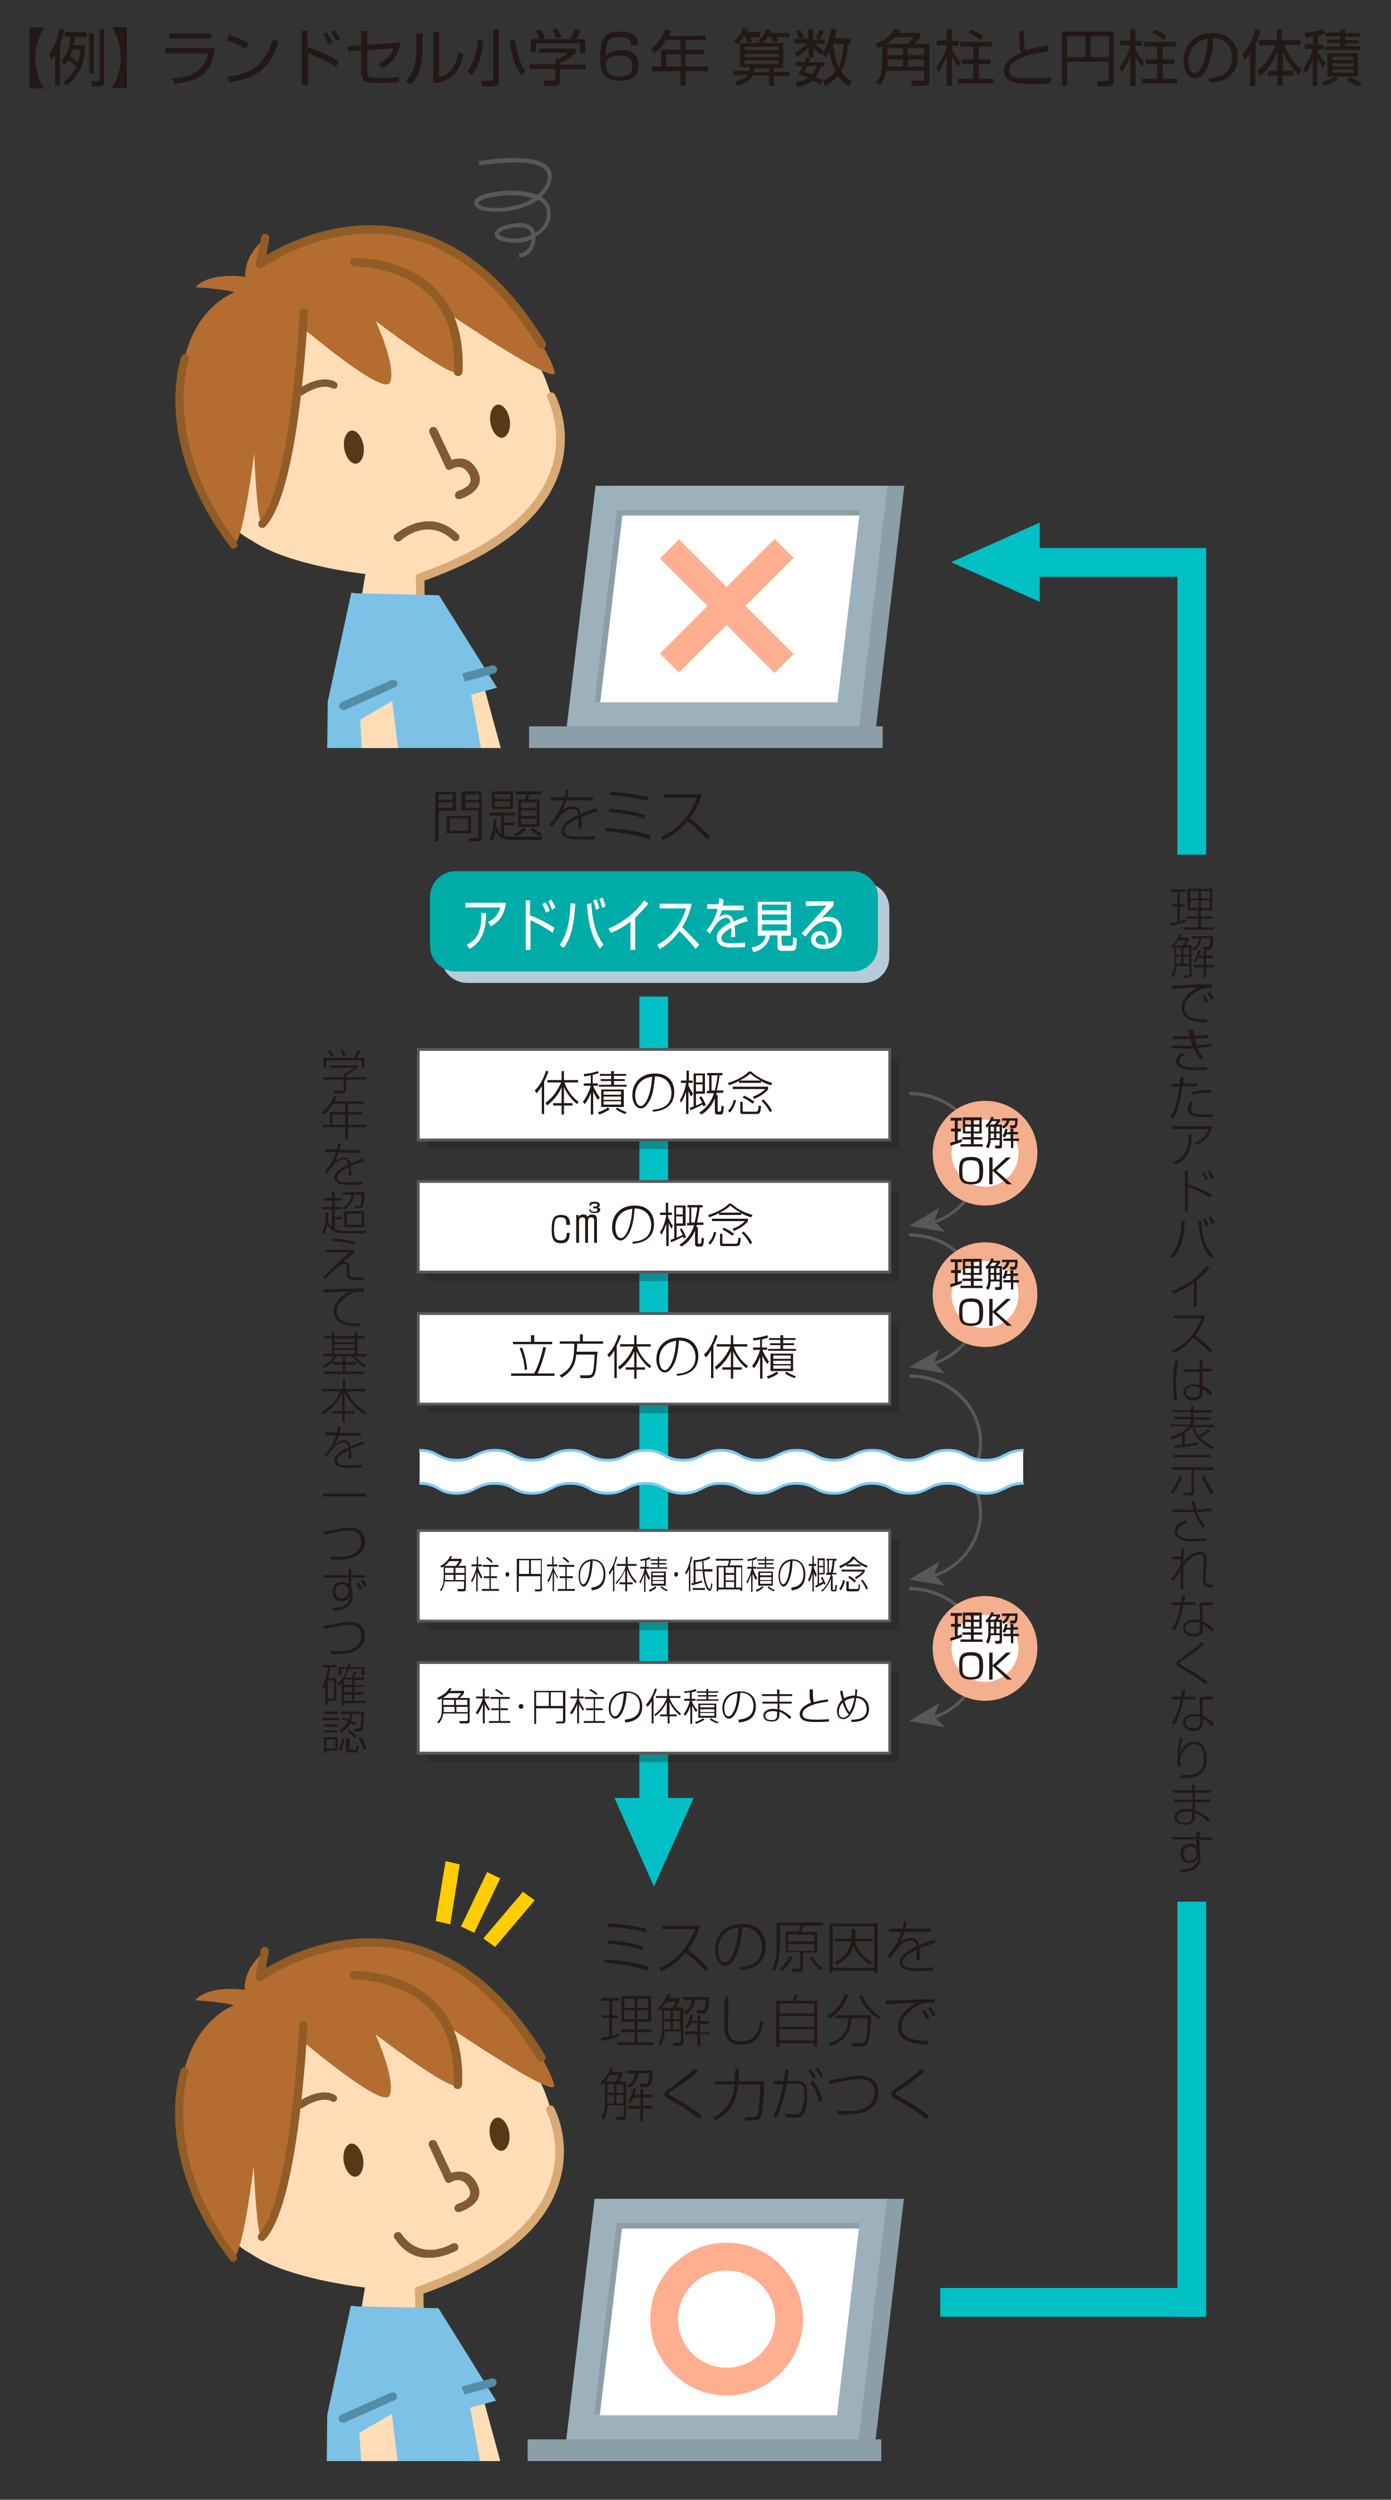 <?xml version="1.0" encoding="utf-8"?>
<!-- Generator: Adobe Illustrator 26.3.1, SVG Export Plug-In . SVG Version: 6.00 Build 0)  -->
<svg version="1.1" id="レイヤー_1" xmlns="http://www.w3.org/2000/svg" xmlns:xlink="http://www.w3.org/1999/xlink" x="0px"
	 y="0px" viewBox="0 0 295 530" style="enable-background:new 0 0 295 530;" xml:space="preserve">
<rect x="0" y="0" width="295" height="530" fill="#333333" stroke="none"/>
<style type="text/css">
	.st0{fill:#231815;}
	.st1{fill:#595757;}
	.st2{fill:#00C0C6;}
	.st3{fill:#8C9EA7;}
	.st4{fill:#9DB1BC;}
	.st5{fill:#FFFFFF;}
	.st6{fill:#FFDDB7;}
	.st7{fill:#D8AB76;}
	.st8{fill:#805A32;}
	.st9{fill:#573819;}
	.st10{fill:#B46C31;}
	.st11{fill:#915C25;}
	.st12{fill:#7CC2E6;}
	.st13{fill:#558DA6;}
	.st14{fill:#FFAF8F;}
	.st15{fill:#B6CCD9;}
	.st16{fill:#00ACA8;}
	.st17{opacity:0.3;fill:#231815;}
	.st18{fill:#7DCCF3;}
	.st19{fill:#FFCD00;}
	.st20{fill:#F4AF8F;}
</style>
<g>
	<path class="st0" d="M6.2,18.7V5.8h3.2c-0.2,0.3-1.9,2.8-1.9,6.5s1.6,6.1,1.9,6.5L6.2,18.7L6.2,18.7z"/>
	<path class="st0" d="M12.7,18.2h-1v-6.6c-0.4,0.6-0.5,0.9-0.8,1.2l-0.5-1.3c1.1-1.3,1.9-3.5,2.2-5.4l1,0.1
		c-0.1,0.6-0.3,1.7-0.8,3.1C12.7,9.4,12.7,18.2,12.7,18.2z M18.1,9.5c-0.2,4.5-1.7,6.9-4,8.7l-0.7-0.8c1.8-1.3,2.4-2.5,2.8-3.3
		c-0.6-0.6-1-0.9-1.7-1.4c-0.4,0.5-0.6,0.8-0.9,1.1l-0.6-1c1.9-2,1.9-4.3,1.9-5h-1.2v-1h4.7v1h-2.5c0,0.5-0.1,1.1-0.3,1.8H18.1z
		 M15.4,10.5c-0.1,0.4-0.3,0.8-0.5,1.4c0.6,0.4,1,0.7,1.6,1.3c0.2-0.5,0.4-1.3,0.5-2.6C17,10.5,15.4,10.5,15.4,10.5z M19.9,7.1v8.5
		h-1V7.1H19.9z M22.1,6.2v11c0,0.5-0.1,1.1-1,1.1h-1.6l-0.2-1.1h1.4c0.3,0,0.4-0.1,0.4-0.4V6.2H22.1z"/>
	<path class="st0" d="M26.9,5.8v12.9h-3.2c0.2-0.3,1.9-2.8,1.9-6.5s-1.6-6.1-1.9-6.5L26.9,5.8L26.9,5.8z"/>
	<path class="st0" d="M45.5,10.2c-0.4,4-1.9,6.9-8.5,7.6l-0.5-1.1c3.8-0.4,6.9-1.4,7.6-5.4H35v-1.1H45.5z M44.8,7.1v1.1H36V7.1H44.8
		z"/>
	<path class="st0" d="M52.1,10.4c-1.1-0.8-3.1-1.6-4-1.9l0.5-1.1c0.2,0.1,2.3,0.6,4.1,1.8L52.1,10.4z M48.2,16.2
		c3.7-0.3,7.7-1.4,9.7-7.9l1.2,0.5c-1.1,3-2.7,7.8-10.4,8.6L48.2,16.2z"/>
	<path class="st0" d="M65.2,6.5V10c2.3,0.7,4.8,1.8,6.6,2.9l-0.5,1.3c-1.8-1.2-4-2.2-6-2.9V18H64V6.5H65.2z M69.6,9.3
		c-0.2-0.4-0.4-1-1.1-2l0.8-0.5C69.5,7.2,70,8,70.5,9L69.6,9.3z M71.3,8.7c-0.3-0.5-0.5-1.2-1.1-1.9L71,6.4c0.5,0.7,0.9,1.3,1.1,1.8
		L71.3,8.7z"/>
	<path class="st0" d="M84.9,9c-0.5,2.8-1.5,4.2-4,5.5l-0.7-1c0.9-0.4,2.6-1.1,3.2-3.3l-5.5,0.5V15c0,1.3,0.2,1.5,1.7,1.5h2.6
		c0.6,0,1.8-0.1,2.4-0.3v1.2c-0.7,0.1-1.9,0.2-2.3,0.2h-2.9c-2.1,0-2.8-0.6-2.8-2.5v-4.4l-2.8,0.2l-0.1-1.1l2.9-0.2v-3h1.3v2.9
		L84.9,9z"/>
	<path class="st0" d="M89.6,10.6c0,1.4-0.3,3.1-0.7,4.5c-0.5,1.5-1.4,2.4-1.9,2.9l-0.9-0.9c0.5-0.5,1.4-1.4,1.8-3.1
		c0.2-0.7,0.4-2.3,0.4-3.3V7.1h1.3V10.6z M93.1,16.3c2.4-0.5,3.6-2.3,4.1-5.2l1.1,0.4c-1.1,5.6-5,6-6.4,6.2v-11h1.2V16.3z"/>
	<path class="st0" d="M99.1,15.1c0.6-0.8,1.9-2.5,2.2-6.7l1.2,0.2c-0.4,4.1-1.3,5.9-2.4,7.3L99.1,15.1z M105.8,17.1
		c0,0.9-0.4,1.2-1.2,1.2h-2.3l-0.3-1.2h2.2c0.4,0,0.4-0.1,0.4-0.4V6.3h1.2V17.1z M109.2,8.4c0.1,0.8,0.4,3.8,2.2,6.8l-0.9,0.8
		c-1.1-1.7-1.9-3.4-2.4-7.4L109.2,8.4z"/>
	<path class="st0" d="M122.1,11.3c-1.1,0.9-2.2,1.6-3.3,2.1v0.3h5.4v1h-5.4v2.5c0,0.9-0.6,1-1.1,1h-2.3l-0.2-1.1h2.1
		c0.4,0,0.5-0.1,0.5-0.4v-2.1h-5.5v-1h5.5v-1.1h0.5c0.3-0.1,1.4-0.5,2.1-1.3h-6.1v-0.9h7.8L122.1,11.3L122.1,11.3z M120.9,8.3
		c0.4-0.7,0.9-1.9,1-2.2l1.2,0.4c-0.3,0.6-0.5,1.3-0.9,1.8h1.9v2.9h-1.1v-2h-9.3v1.9h-1.1V8.3h1.9c-0.3-0.7-0.7-1.4-0.9-1.7l1-0.4
		c0.5,0.7,0.8,1.3,1,1.8l-0.6,0.3H120.9z M118.1,8.2c-0.3-0.5-0.6-1.3-1-1.8l1-0.4c0.5,0.8,0.9,1.6,1,1.9L118.1,8.2z"/>
	<path class="st0" d="M133.9,9.7c0-0.9-0.3-1.8-2.5-1.8c-0.7,0-1.9,0-2.4,0.8c-0.4,0.7-0.6,2.1-0.5,3.2c0.8-1.2,2.5-1.3,3.1-1.3
		c1.8,0,3.8,0.5,3.8,3.2c0,2.9-1.9,3.3-4,3.3c-3.1,0-4.1-1.1-4.1-5c0-4.9,1.7-5.4,4.2-5.4c1,0,3.8,0,3.8,2.9h-1.3V9.7z M128.5,14.1
		c0,1.8,1.4,2.1,2.8,2.1c2.2,0,2.8-0.6,2.8-2.3c0-1.9-1.4-2.1-2.8-2.1C128.6,11.8,128.5,13.1,128.5,14.1z"/>
	<path class="st0" d="M149.7,7.5v1h-4.3v2h3.9v1h-3.9v2.6h4.8v1h-4.8v3.1h-1.1v-3.1h-6.1v-1h2v-3.6h4.1v-2h-3.1
		c-0.4,0.5-1.2,1.9-2.4,2.8l-0.7-0.9c1.4-1.1,2.5-2.7,3-4.2l1.2,0.3c-0.1,0.3-0.2,0.5-0.4,1.2L149.7,7.5L149.7,7.5z M144.4,11.5
		h-3.1v2.6h3.1V11.5z"/>
	<path class="st0" d="M161.2,7v0.9h-2.1c0.1,0.2,0.3,0.5,0.4,0.9l-1,0.2c-0.1-0.4-0.3-0.7-0.4-1.2h-0.4c-0.7,1-1.1,1.4-1.4,1.6
		l-0.7-0.7c0.9-0.7,1.6-1.6,2-2.7l1.1,0.2c-0.1,0.3-0.2,0.4-0.3,0.6h3V7z M164.2,18.2h-1.1v-2.2h-3.5c-0.6,1.5-2.7,2-3.3,2.2l-0.4-1
		c0.6-0.1,2-0.3,2.7-1.3h-3v-0.9h3.3c0.1-0.3,0.1-0.5,0.1-0.8h-2.1V9.1h9.2v5.3h-2v0.8h3.3v0.9h-3.3L164.2,18.2L164.2,18.2z
		 M165.1,9.9h-7.2v0.7h7.2V9.9z M165.1,11.4h-7.2v0.7h7.2V11.4z M165.1,12.8h-7.2v0.8h7.2V12.8z M160,14.5c0,0.3,0,0.4-0.1,0.8h3.2
		v-0.8H160z M167.4,7v0.9h-2.8c0.2,0.3,0.3,0.5,0.4,0.8L164,9c-0.1-0.2-0.2-0.5-0.4-1.1h-0.8c-0.4,0.6-0.8,1-1.1,1.3l-0.9-0.6
		c0.4-0.4,1.3-1.2,1.7-2.4l1,0.2c-0.1,0.3-0.2,0.4-0.3,0.6L167.4,7L167.4,7z"/>
	<path class="st0" d="M168.5,9.2V8.3h2.9V6.2h1v2.2h2.5v0.9h-2.1c0.5,0.6,1.1,0.9,1.8,1.4l-0.6,0.8c-0.7-0.5-1.1-0.9-1.5-1.5v2.2h-1
		V9.9c-0.9,1.1-1.6,1.6-2.4,2.1l-0.6-0.8c1.3-0.6,2.2-1.5,2.6-2L168.5,9.2L168.5,9.2z M171.8,12.4c-0.2,0.5-0.2,0.5-0.3,0.8h3.4v0.9
		h-0.8c-0.1,0.4-0.5,1.3-1.1,2.2c0.5,0.3,1.3,0.6,1.4,0.7L174,18c-0.4-0.3-0.7-0.5-1.6-0.9c-1,0.7-2.2,1.2-3.3,1.4l-0.4-1
		c0.4-0.1,1.7-0.3,2.8-1c-1.3-0.5-1.7-0.6-2.2-0.8c0.3-0.4,0.5-0.8,1-1.7h-1.6v-0.9h2c0.2-0.5,0.3-0.7,0.4-1L171.8,12.4z M169.6,8.3
		c-0.1-0.2-0.3-0.9-0.8-1.6l0.9-0.4c0.4,0.7,0.6,1.3,0.8,1.7L169.6,8.3z M171.2,14c-0.4,0.8-0.5,0.9-0.6,1.2c0.5,0.2,1,0.4,1.6,0.5
		c0.6-0.6,0.8-1.3,1-1.8L171.2,14L171.2,14z M173,8c0.2-0.4,0.5-0.8,0.8-1.7l0.9,0.4c-0.5,1-0.7,1.4-0.9,1.7L173,8z M180.4,8.2v1.1
		h-0.6c0,0.8-0.2,3.9-1.4,5.9c0.9,1.2,1.8,1.8,2.2,2.1l-0.6,1c-0.6-0.4-1.4-1-2.3-2.2c-1,1.2-2.1,1.8-2.6,2.1l-0.7-1
		c0.6-0.3,1.7-0.7,2.8-2.1c-0.4-0.7-1-2.2-1.3-4.1c-0.4,0.6-0.5,0.9-0.8,1.2l-0.8-0.8c0.4-0.5,1.5-2.1,2-5.4l1.1,0.2
		c-0.1,0.4-0.2,1-0.4,1.9L180.4,8.2L180.4,8.2z M176.8,9.3l-0.1,0.2c0.2,1.9,0.6,3.6,1.2,4.7c0.3-0.5,0.9-2.2,1-4.9L176.8,9.3
		L176.8,9.3z"/>
	<path class="st0" d="M195.2,7v0.9c-0.4,0.5-0.9,1.1-1.3,1.4h3.2v7.9c0,0.6-0.3,1-1,1h-2.7l-0.2-1.1h2.4c0.3,0,0.4-0.1,0.4-0.4v-1.7
		h-8c-0.4,1.9-0.9,2.6-1.4,3.1l-0.9-0.7c0.7-0.6,1.4-1.4,1.4-4.4V9.8c-0.3,0.2-0.5,0.3-0.9,0.4l-0.5-0.9c1.9-0.7,3.3-1.8,4.1-3.2
		l1.2,0.2c-0.2,0.3-0.3,0.4-0.4,0.7H195.2z M189.7,7.9c-0.4,0.5-1,0.9-1.8,1.4h4.6c0.5-0.5,1.1-1.3,1.3-1.4H189.7z M188.2,13.1
		c0,0.2,0,0.6,0,1h3.3v-1.5h-3.3V13.1z M191.5,10.2h-3.3v1.5h3.3V10.2z M196,10.2h-3.5v1.5h3.5V10.2z M192.5,14.1h3.5v-1.5h-3.5
		V14.1z"/>
	<path class="st0" d="M203.2,14.1c-0.7-1-1-1.4-1.3-2.1v6.2h-1.1v-6.4c-0.5,1.3-1.1,2.5-1.8,3.6l-0.4-1.3c1.5-1.8,2.2-4.1,2.2-4.5
		h-2.1v-1h2.1V6.2h1.1v2.5h1.4v1h-1.4v0.8c0.2,0.3,0.6,1.4,1.9,2.7L203.2,14.1z M210.5,9.9h-2.9v2.7h2.5v1h-2.5v3.1h3.1v1h-7.5v-1
		h3.2v-3.1h-2.4v-1h2.4V9.9h-2.8v-1h6.8V9.9z M207.9,8.5c-0.7-0.6-1.6-1.2-2.5-1.5l0.5-0.8c1.1,0.5,2.1,1.1,2.6,1.5L207.9,8.5z"/>
	<path class="st0" d="M217.2,6.6c0,0.9,0,1.5,0,2.5s0.2,1.3,0.3,1.6c0.8-0.3,2.2-0.7,4.8-1.1l0.1,1.3c-2.1,0.3-4,0.6-5.4,1.2
		c-0.9,0.4-3,1.2-3,2.8s1.7,1.7,4.9,1.7c2.1,0,3.3-0.1,4-0.2v1.2c-0.8,0.1-1.3,0.2-3.1,0.2c-3.5,0-4.3-0.2-5.3-0.5
		c-1.1-0.4-1.6-1.3-1.6-2.2c0-1.9,1.8-3.1,3.7-3.9c-0.4-0.7-0.4-0.9-0.4-4.5C215.9,6.6,217.2,6.6,217.2,6.6z"/>
	<path class="st0" d="M236.2,17.2c0,0.7-0.4,1.1-1.2,1.1h-2.2l-0.2-1.1h2.1c0.3,0,0.4-0.1,0.4-0.4v-3.7h-8.8v5.1h-1.1V6.7h11
		L236.2,17.2L236.2,17.2z M226.3,7.7v4.4h3.9V7.7H226.3z M231.3,7.7v4.4h3.9V7.7H231.3z"/>
	<path class="st0" d="M242.1,14.1c-0.7-1-1-1.4-1.3-2.1v6.2h-1.1v-6.4c-0.4,1.3-1.1,2.5-1.8,3.6l-0.4-1.3c1.5-1.8,2.2-4.1,2.2-4.5
		h-2.1v-1h2.1V6.2h1.1v2.5h1.4v1h-1.4v0.8c0.2,0.3,0.6,1.4,1.9,2.7L242.1,14.1z M249.5,9.9h-2.9v2.7h2.5v1h-2.5v3.1h3.1v1h-7.5v-1
		h3.2v-3.1h-2.4v-1h2.4V9.9h-2.8v-1h6.8V9.9z M246.8,8.5c-0.7-0.6-1.6-1.2-2.5-1.5l0.5-0.8c1.1,0.5,2.1,1.1,2.6,1.5L246.8,8.5z"/>
	<path class="st0" d="M256.2,16.6c2.1-0.2,3.1-0.5,3.9-1.3c1-1,1.2-2.5,1.2-3.2c0-1.5-0.7-3.9-4-4c0,2.6-1,8.5-3.9,8.5
		c-1.5,0-2.4-1.8-2.4-3.7c0-3.2,2.2-5.9,6.1-5.9c3.6,0,5.4,2.2,5.4,5c0,4.9-4.1,5.4-5.9,5.5L256.2,16.6z M253.9,9.1
		c-1.9,1.4-1.9,3.6-1.9,4c0,1,0.4,2.4,1.4,2.4c0.7,0,1.1-0.7,1.4-1.2c0.4-0.8,1.3-3.1,1.3-6C255.6,8.3,254.8,8.4,253.9,9.1z"/>
	<path class="st0" d="M266.2,18.2h-1.1v-6.9c-0.5,0.8-0.9,1.2-1.2,1.4l-0.4-1.2c1.5-1.6,2.4-3.8,2.7-5.4l1.1,0.2
		c-0.1,0.5-0.3,1.5-1,3L266.2,18.2L266.2,18.2z M266.6,15c1.8-1.4,3.1-3.3,3.9-5.4H267V8.5h3.8V6.2h1.1v2.3h3.9v1h-3.5
		c0.9,2.1,2.2,4.1,3.7,5.2l-0.5,1.2c-1.4-1.3-2.6-2.8-3.4-5V15h2.1v1H272v2.2h-1.1V16h-2v-1h2v-4c-0.9,2.2-1.9,3.6-3.6,5.1L266.6,15
		z"/>
	<path class="st0" d="M279.4,9.5h1.3v1h-1.3v0.3c0.3,0.5,0.7,1.5,1.8,2.6l-0.6,1c-0.7-1-1.1-1.8-1.2-2.2v6h-1v-5.6
		c-0.5,1.6-1.2,2.4-1.5,3l-0.5-1.1c1.1-1.3,1.7-3.1,2-4.1h-1.7v-1h1.8V7.7c-0.7,0.1-1.2,0.2-1.6,0.2l-0.2-1c1.1,0,2.9-0.3,3.9-0.7
		l0.4,0.9c-0.3,0.1-0.4,0.2-1.4,0.5L279.4,9.5L279.4,9.5z M280.4,17.4c0.5-0.2,1.8-0.5,2.8-1.2l0.6,0.6c-0.9,0.6-2.1,1.2-2.9,1.4
		L280.4,17.4z M285.3,6.3V7h3.1v0.8h-3.1v0.7h2.8v0.7h-2.8v0.6h3.3v0.8H281V9.9h3.2V9.1h-2.7V8.4h2.7V7.7h-3.1V6.9h3.1V6.3H285.3z
		 M288,16.2h-6.5v-4.9h6.4L288,16.2L288,16.2z M287,12h-4.4v0.7h4.4V12z M287,13.4h-4.4v0.7h4.4V13.4z M287,14.7h-4.4v0.7h4.4V14.7z
		 M286.2,16.3c0.8,0.5,1.7,0.9,2.6,1.2l-0.5,0.9c-0.9-0.3-2-0.8-2.7-1.4L286.2,16.3z"/>
</g>
<g>
	<g>
		<path class="st1" d="M197.9,334.5l-0.2-0.6c5.9-1.9,9.9-7.2,9.9-13c0-3.5-1.4-6.8-3.9-9.4l0.5-0.5c2.7,2.7,4.1,6.2,4.1,9.8
			C208.2,327,204.1,332.5,197.9,334.5z"/>
		<g>
			<polygon class="st1" points="199.2,331.1 198.1,333.9 200.4,336.2 192.8,334.9 			"/>
		</g>
	</g>
	<g>
		<path class="st1" d="M207.6,305.8c0,2-0.5,3.9-1.3,5.7h0.8c0.8-1.8,1.2-3.7,1.2-5.7c0-7.9-6.9-14.4-15.3-14.4h-0.1v0.7h0.1
			C201,292.1,207.6,298.3,207.6,305.8z"/>
	</g>
	<g>
		<rect x="135.6" y="211.3" class="st2" width="6.1" height="176"/>
		<polygon class="st2" points="138.7,400 147.1,381.2 130.3,381.2 		"/>
	</g>
	<g>
		<polygon class="st3" points="185.8,154 123.8,154 129.9,103 191.8,103 		"/>
		<polygon class="st4" points="182.2,154 120.2,154 126.3,103 188.2,103 		"/>
		<polygon class="st5" points="126,148.9 130.8,108.1 182.4,108.1 177.6,148.9 		"/>
		<polygon class="st3" points="132,109.3 182.3,109.3 182.4,108.1 130.8,108.1 126,148.9 127.3,148.9 		"/>
		<g>
			<g>
				<g>
					<path class="st6" d="M43.9,68.2c13.2-13.9,20.1-19.5,37-15.9c26.3,4.4,34.8,28.2,34.8,28.2c5.2,13.1,4.5,28.6-18.5,38.4
						c-8.2,3.6-8.2,3.6-8.2,3.6l-0.1,9.5l-13-0.8l1.6-9.5c0,0-16.2-1.7-24.1-7.1C39.2,107.2,35.8,77,43.9,68.2z"/>
					<path class="st7" d="M89.4,129c-0.1,0-0.1,0-0.2,0c-0.5,0-0.9-0.4-0.9-0.9l-0.1-5.7c0-0.4,0.2-0.7,0.6-0.8
						c15.1-5.3,24.4-12.5,27.8-21.3c3.3-8.6-0.5-15.8-0.5-15.8c-0.2-0.4-0.1-1,0.4-1.2c0.4-0.2,1-0.1,1.2,0.4
						c0.2,0.3,4.2,7.9,0.6,17.3c-3.5,9.2-13,16.7-28.3,22.1l0.1,5.1C90,128.5,89.8,128.9,89.4,129z"/>
					<polygon class="st6" points="106.2,158.6 98.8,158.6 95.4,146.9 101.7,142.1 					"/>
					<path class="st8" d="M97.6,105.8L97.6,105.8c-0.5,0.1-1-0.1-1.1-0.6s0.2-0.9,0.6-1.1l0,0c0.6-0.2,2.2-0.8,2.6-1.8
						c0.2-0.5,0.1-1-0.2-1.7c-0.5-0.8-1.1-1.4-1.7-1.5c-1.1-0.3-2.1,0.4-2.1,0.4c-0.2,0.1-0.5,0.2-0.7,0.1c-0.2-0.1-0.4-0.2-0.5-0.5
						l-3.4-7.3c-0.2-0.4,0-1,0.4-1.2s1,0,1.2,0.4l3.1,6.5c0.7-0.2,1.6-0.4,2.6-0.2c1.2,0.3,2.1,1.1,2.8,2.4c0.8,1.4,0.6,2.5,0.3,3.2
						C100.5,104.9,98.1,105.6,97.6,105.8z"/>
					<path class="st9" d="M73,95.1c0.3,1.9,1.5,3.4,2.6,3.2c1.1-0.2,1.8-1.9,1.5-3.8c-0.3-1.9-1.5-3.4-2.6-3.2S72.7,93.2,73,95.1z"
						/>
					<path class="st9" d="M104,89.6c0.3,1.9,1.5,3.4,2.6,3.2c1.1-0.2,1.8-1.9,1.5-3.8s-1.5-3.4-2.6-3.2
						C104.4,86,103.7,87.7,104,89.6z"/>
					<path class="st10" d="M55.2,56l1.1-5.5c0,0-4.5,3.2-4.3,8.2c0,0-7.5-1.2-10.5,2.2c0,0,6.5,0.4,8.2,1.1c0,0-11.9,4-11.5,23.3
						c-0.1,0.8-0.1,1.7,0,2.6c0.1,1.8,0.4,3.7,0.8,5.5c0.1,0.8,0.3,1.6,0.5,2.5c0,0,0.2,0.5,0.5,1.3c2.8,9.4,8,18.3,9.6,18.2
						c1.6-0.1,3.5-12.9,4.3-19.3c0.4,8.5,1,15.6,1.8,14.9c5.4-4.2,8.3-29.9,9.3-40.8c5.5,4.5,16.6,13.3,17.7,10.9c1.5-3.2-3-13-3-13
						s16.2,12.3,17.5,10.8c1.3-1.6-2-12.4-2-12.4s21.4,14.5,22.4,12.7C118.6,77.4,94.8,30.6,55.2,56z"/>
					<path class="st11" d="M115.1,73.9c-0.4,0.1-0.8,0-1-0.4c-8-13.2-17.6-21-28.7-23.3c-16-3.3-29.5,6.4-29.7,6.5
						c-0.3,0.2-0.7,0.2-1,0s-0.5-0.6-0.4-0.9l1.1-5.5c0.1-0.5,0.6-0.8,1-0.7c0.5,0.1,0.8,0.6,0.7,1l-0.6,3.5
						c4.3-2.6,15.8-8.4,29.3-5.6c11.6,2.4,21.6,10.5,29.9,24.1c0.2,0.4,0.1,1-0.3,1.2C115.2,73.8,115.2,73.9,115.1,73.9z"/>
					<path class="st8" d="M71.4,82.2c-0.3,0.3-0.7,0.3-1,0.1c-0.1,0-2-1.3-6.3,1.5c-0.4,0.2-0.8,0.1-1.1-0.2
						c-0.2-0.4-0.1-0.8,0.2-1.1c5.4-3.5,8-1.5,8.1-1.4C71.6,81.3,71.7,81.8,71.4,82.2L71.4,82.2z"/>
					<path class="st11" d="M55.9,111.9c-0.3,0.1-0.6,0-0.9-0.2c-0.3-0.3-0.3-0.9,0-1.2c6.8-6.9,8.5-43.9,8.6-44.3
						c0-0.5,0.4-0.9,0.9-0.8c0.5,0,0.9,0.4,0.8,0.9c-0.1,1.5-1.8,38-9.1,45.4C56.2,111.8,56.1,111.8,55.9,111.9z"/>
					<path class="st11" d="M49.8,116.3c-0.3,0.1-0.7,0-0.9-0.3C32.2,94.1,38.2,76.4,38.4,75.7c0.2-0.5,0.7-0.7,1.1-0.5
						c0.5,0.2,0.7,0.7,0.5,1.1c-0.1,0.2-5.8,17.6,10.2,38.7c0.3,0.4,0.2,0.9-0.2,1.2C50,116.2,49.9,116.3,49.8,116.3z"/>
					<path class="st11" d="M97.4,79.7c-0.1,0-0.2,0-0.3,0c-0.5,0-0.9-0.4-0.8-0.9c0.3-6.8-1.4-12.2-5.1-16.1
						c-6.2-6.3-15.9-6.2-16-6.2c-0.5,0-0.9-0.4-0.9-0.9s0.4-0.9,0.9-0.9c0.4,0,10.6-0.2,17.3,6.7c4.1,4.2,5.9,10,5.6,17.4
						C98,79.3,97.8,79.6,97.4,79.7z"/>
					<polygon class="st12" points="69.4,158.6 69.5,148.8 74.5,125.7 75.3,125.7 75.3,125.8 75.7,125.8 93.1,126.2 105.4,145.8 
						99.9,147.3 102,158.6 					"/>
					<polygon class="st6" points="84.4,158.6 76.7,158.6 76.4,152.6 83.2,148.6 					"/>
					<path class="st13" d="M84,145.6c-0.1,0.1-0.1,0.1-0.2,0.1l-10.6,4.8c-0.4,0.2-1,0-1.2-0.4c-0.2-0.4,0-1,0.4-1.2l10.6-4.7
						c0.4-0.2,1,0,1.2,0.4C84.4,144.9,84.3,145.3,84,145.6z"/>
					<path class="st13" d="M98,142.8l6.3-1.7c0.5-0.1,0.9,0.1,1.1,0.6c0.1,0.4-0.1,0.8-0.4,1c-0.1,0-0.1,0.1-0.2,0.1l-6.2,1.7
						L98,142.8z"/>
				</g>
				<path class="st8" d="M89.8,110.6c-3.4,0.4-5.9,2.7-6,2.7c-0.4,0.3-0.4,0.9,0,1.2c0.3,0.4,0.9,0.4,1.2,0.1
					c0.2-0.2,5.7-5.1,11-0.1c0.3,0.3,0.9,0.3,1.2,0s0.3-0.9,0-1.2C94.6,110.8,92,110.3,89.8,110.6z"/>
			</g>
		</g>
		<g>
			
				<rect x="151.3" y="111.3" transform="matrix(0.707 -0.707 0.707 0.707 -45.692 146.668)" class="st14" width="5.7" height="34.4"/>
			
				<rect x="137" y="125.6" transform="matrix(0.707 -0.707 0.707 0.707 -45.704 146.639)" class="st14" width="34.4" height="5.7"/>
		</g>
		<rect x="112.2" y="154" class="st3" width="75" height="4.6"/>
	</g>
	<path class="st1" d="M110.1,54.6v-0.9c1.5,0,2.5-1.5,2.6-2.9c-1.6,0.7-3.6,0.9-5.4,0.5c-1.7-0.3-2.5-0.9-2.4-1.8
		c0.2-1.4,3.4-2.3,5.9-2.2c1.4,0.1,2.4,0.9,2.7,2.1c0.5-0.3,0.9-0.6,1.2-1c1.1-1.1,1.5-2.6,1.1-4.2c-0.2-0.8-0.9-1.4-1.7-1.8
		c-2.4,1.7-5.7,2.5-8.8,2.5c-1,0-4.3-0.1-4.7-1.6c-0.1-0.3-0.1-0.7,0.4-1.2c1.5-1.5,7.9-2.3,12-1.1c0.4,0.1,0.7,0.2,1,0.3
		c1-0.8,1.8-1.9,2.1-3.1c0.2-0.9,0-1.7-0.5-2.2c-2.8-2.9-13.8-0.9-13.9-0.9l-0.2-0.9c0.5-0.1,11.6-2.1,14.7,1.1c0.8,0.8,1,1.8,0.7,3
		c-0.3,1.3-1,2.5-2.1,3.4c0.9,0.6,1.5,1.3,1.8,2.2c0.5,1.9,0,3.7-1.3,5c-0.5,0.5-1.1,0.9-1.7,1.3c0,0.1,0,0.2,0,0.3
		C113.5,52.5,112.2,54.6,110.1,54.6z M110,48.2c-2.4,0-4.1,0.9-4.2,1.4c0,0.1,0.3,0.5,1.7,0.8c1.8,0.4,3.6,0.1,5.2-0.6
		c-0.2-0.7-0.6-1.5-2-1.6C110.4,48.2,110.2,48.2,110,48.2z M108.4,41.4c-3.1,0-6,0.7-6.8,1.4c-0.2,0.2-0.2,0.3-0.2,0.3
		c0.1,0.4,1.4,1,3.8,1c2.3,0,5.5-0.6,7.8-2c-0.1,0-0.2-0.1-0.4-0.1C111.4,41.5,109.9,41.4,108.4,41.4z"/>
	<g>
		<g>
			<path class="st0" d="M96.7,167.9v4H93v6.5h-0.7v-10.5H96.7z M96,168.4h-3v1.2h3V168.4z M96,170.1h-3v1.2h3V170.1z M99.9,176.7
				h-5.2V173h5.2V176.7z M99.3,173.5h-3.9v2.6h3.9V173.5z M102.2,177.5c0,0.4,0,0.9-0.8,0.9h-1.9l-0.1-0.7h1.6
				c0.4,0,0.4-0.1,0.4-0.4v-5.5h-3.6v-4h4.3L102.2,177.5L102.2,177.5z M101.6,168.4h-2.9v1.2h2.9V168.4z M101.6,170.1h-2.9v1.2h2.9
				V170.1z"/>
			<path class="st0" d="M115,177.5l-0.2,0.6h-6.2c-2.1,0-2.9-0.7-3.5-2c-0.1,0.7-0.3,1.6-0.8,2.3l-0.5-0.5c0.9-1.4,0.9-3.9,0.9-4.3
				l0.6,0.1c0,0.3,0,0.7-0.1,1.4c0.3,0.9,0.8,1.5,1.1,1.8v-4h-2.5v-0.6h5.5v0.6h-2.4v1.5h2.2v0.6h-2.2v2.2c0.6,0.2,1.2,0.2,1.6,0.2
				h6.5V177.5z M108.8,167.8v3.7h-4.5v-3.7H108.8z M108.2,168.4h-3.3v1h3.3V168.4z M108.2,169.9h-3.3v1.1h3.3V169.9z M111.5,175.9
				c-0.4,0.5-1.6,1.2-2,1.4l-0.4-0.5c0.3-0.1,1.4-0.7,2-1.3L111.5,175.9z M114.8,167.8v0.6h-2.5c-0.1,0.3-0.3,0.9-0.3,1.1h2.4v5.8
				h-4.5v-5.8h1.5c0.1-0.4,0.2-0.7,0.3-1.1h-2.3v-0.6H114.8z M113.8,170.1h-3.3v1.2h3.3V170.1z M113.8,171.8h-3.3v1.2h3.3V171.8z
				 M113.8,173.6h-3.3v1.2h3.3V173.6z M113,175.5c0.6,0.5,1.3,1,1.9,1.3l-0.4,0.5c-0.6-0.3-1.6-1.1-2-1.4L113,175.5z"/>
			<path class="st0" d="M120.6,167.5c-0.1,0.4-0.1,0.7-0.3,1.5h5.4v0.7h-5.6c-0.5,1.4-0.8,1.9-1,2.2c0.4-0.3,1.2-0.9,2.3-0.9
				c1.5,0,1.7,1.1,1.7,1.6c1.8-0.7,2.1-0.8,3.3-1.3l0.3,0.7c-1.2,0.4-2.4,0.8-3.4,1.2c0,0.5,0.1,1.2,0.1,1.7c0,0.2,0,0.5-0.1,0.8
				h-0.7c0-0.4,0.1-0.6,0.1-1.2c0-0.1,0-0.5,0-1c-1.6,0.7-3,1.6-3,2.7c0,1.2,1.7,1.2,3,1.2c1.7,0,2.8-0.1,3.4-0.2l0.1,0.7
				c-0.6,0.1-1.6,0.1-3.1,0.1c-1.3,0-4,0-4-1.8c0-1.5,1.8-2.6,3.6-3.4c-0.1-0.6-0.2-1.3-1.2-1.3c-1.2,0-2.4,1.1-2.5,1.3
				c-0.2,0.2-1.6,2.1-2,2.5l-0.5-0.6c0.6-0.6,1.9-1.8,3-5h-2.7V169h2.9c0.2-0.8,0.3-1.2,0.3-1.5L120.6,167.5z"/>
			<path class="st0" d="M137.8,178c-3.2-1.1-6-1.5-9.4-1.8l0.1-0.7c3.7,0.3,6.6,0.7,9.4,1.6L137.8,178z M136.7,173.6
				c-2.5-0.9-4.8-1.2-7.5-1.4l0.1-0.7c2.8,0.2,5,0.5,7.5,1.3L136.7,173.6z M137.4,169.8c-2.3-0.6-5.6-1.1-8.1-1.2l0.1-0.7
				c3.3,0.2,5.3,0.5,8.1,1.1L137.4,169.8z"/>
			<path class="st0" d="M140.2,177.4c2.4-1,5.9-3.5,7.6-8.3h-7v-0.7h8c-0.5,1.8-1.3,3.6-2.5,5.1c0.4,0.3,2.3,1.8,4.3,3.9L150,178
				c-1.1-1.2-3.1-3.1-4.2-3.9c-1.4,1.7-3.2,3.1-5.2,4L140.2,177.4z"/>
		</g>
		<path class="st15" d="M183.1,208.4h-84c-3,0-5.5-2.4-5.5-5.5v-10.3c0-3,2.4-5.5,5.5-5.5h84c3,0,5.5,2.4,5.5,5.5v10.3
			C188.6,206,186.2,208.4,183.1,208.4z"/>
		<path class="st16" d="M180.7,206h-84c-3,0-5.5-2.4-5.5-5.5v-10.3c0-3,2.4-5.5,5.5-5.5h84c3,0,5.5,2.4,5.5,5.5v10.3
			C186.2,203.6,183.8,206,180.7,206z"/>
		<g>
			<path class="st5" d="M107.3,191.4c-0.4,3-1.8,4.2-3.2,5l-0.6-0.9c1.2-0.6,2.1-1.4,2.6-3.1h-7.4v-1H107.3z M99,200.3
				c2.7-1.3,3.1-3.6,3.1-6.7h1c-0.1,2.7-0.3,5.7-3.5,7.6L99,200.3z"/>
			<path class="st5" d="M112.4,190.9v3.2c1.8,0.6,3.8,1.7,5.2,2.6l-0.4,1.1c-1.5-1.1-3.2-2-4.7-2.7v6.3h-1v-10.5H112.4z
				 M115.8,193.5c-0.1-0.3-0.3-0.9-0.8-1.8l0.7-0.4c0.1,0.2,0.6,0.9,0.9,1.8L115.8,193.5z M117.1,192.9c-0.2-0.5-0.4-1-0.8-1.8
				l0.6-0.4c0.4,0.7,0.7,1.3,0.9,1.7L117.1,192.9z"/>
			<path class="st5" d="M118.7,200.3c1.1-1.5,2.1-3.7,2.3-8.8l1,0.1c-0.3,5.3-1.1,7.5-2.5,9.4L118.7,200.3z M125.4,191.5
				c0.3,5.7,2,8,2.6,8.8l-0.8,0.8c-1.3-1.9-2.4-4.3-2.7-9.4L125.4,191.5z M126.4,192.9c-0.2-0.9-0.5-1.7-0.6-2l0.7-0.2
				c0.3,0.8,0.5,1.4,0.6,1.9L126.4,192.9z M127.7,192.5c-0.2-0.9-0.3-1.2-0.6-1.9l0.7-0.3c0.3,0.8,0.5,1.2,0.6,1.9L127.7,192.5z"/>
			<path class="st5" d="M134.7,201.4h-1v-6c-0.3,0.3-2,1.5-4.1,2.4l-0.6-0.9c1.5-0.6,5.1-2.4,7.6-6l0.9,0.7c-0.4,0.5-1.6,1.8-2.8,3
				L134.7,201.4L134.7,201.4z"/>
			<path class="st5" d="M139.4,200.3c1.7-0.8,4.7-3.1,6.1-7.7h-5.6v-1h6.8c-0.4,1.8-1.1,3.5-2,5c1.2,1.2,2.4,2.4,3.6,3.7l-0.8,0.9
				c-0.6-0.8-1.3-1.7-3.4-3.8c-1.2,1.6-2.6,3-4.2,3.8L139.4,200.3z"/>
			<path class="st5" d="M153.5,190.8c-0.1,0.3-0.1,0.6-0.2,1.2h4.4v1h-4.6c-0.2,0.8-0.4,1.1-0.6,1.5c0.3-0.2,0.7-0.6,1.5-0.6
				c0.5,0,1.3,0.2,1.6,1.5c1-0.5,1.9-0.8,2.6-1.1l0.4,1c-0.8,0.2-1.7,0.5-2.8,1c0,0.5,0.1,1,0.1,1.4c0,0.5,0,0.7,0,1H155
				c0-0.3,0.1-0.5,0.1-1.1c0-0.3,0-0.6,0-0.9c-0.5,0.3-2.1,1.2-2.1,2.2c0,1.1,1.2,1.1,2.3,1.1c0.4,0,1.4,0,2.7-0.2v1
				c-0.4,0-1.2,0.1-2.5,0.1c-1.1,0-3.5,0-3.5-2.1c0-1.2,1-2.2,2.9-3.2c-0.1-0.6-0.3-1-0.9-1c-0.6,0-1.3,0.4-2.1,1.3
				c-0.7,1.1-0.8,1.2-1.4,2.1l-0.7-0.7c1.5-1.6,2.1-3.5,2.4-4.6H150v-1h2.4c0.1-0.7,0.1-1,0.2-1.3L153.5,190.8z"/>
			<path class="st5" d="M165.8,200.2c0,0.2,0,0.3,0.3,0.3h1.6c0.3,0,0.4-0.1,0.4-0.2c0.1-0.3,0.1-1.3,0.1-1.6l0.8,0.3
				c-0.1,2.2-0.2,2.6-1.1,2.6h-2.2c-0.4,0-0.8-0.2-0.8-0.9v-2.4h-1.6c-0.3,1.8-1.6,3.1-3.5,3.6l-0.4-1c1.3-0.2,2.7-0.9,3-2.5h-1.7
				v-7.2h7v7.2h-2L165.8,200.2L165.8,200.2z M166.9,191.8h-5.3v1.2h5.3V191.8z M166.9,193.9h-5.3v1.2h5.3V193.9z M166.9,196h-5.3
				v1.3h5.3V196z"/>
			<path class="st5" d="M176.8,191.1v0.9c-0.4,0.4-2.2,2.3-2.6,2.7c0.4-0.2,0.7-0.3,1.5-0.3c2.6,0,2.8,2.4,2.8,3.1
				c0,1.3-0.6,3.7-3.8,3.7c-2,0-2.7-1.1-2.7-2c0-1.1,0.9-1.8,1.8-1.8c1.8,0,1.9,2,1.9,2.2s0,0.3-0.1,0.5c1.4-0.4,1.9-1.5,1.9-2.6
				c0-1.3-0.6-2.2-2.1-2.2c-1.6,0-2.7,1.1-2.8,1.2c-0.5,0.5-1.2,1.3-1.8,2.1l-0.8-0.7c0.3-0.3,1.6-1.7,2.1-2.3s2.8-3.1,3.2-3.6
				l-4.4,0.1v-1L176.8,191.1L176.8,191.1z M175.1,199.8c0-0.9-0.4-1.5-1.1-1.5c-0.5,0-1,0.4-1,0.9c0,1.2,1.5,1.1,2,1.1
				C175.1,200.1,175.1,200,175.1,199.8z"/>
		</g>
	</g>
	
		<rect x="131.1" y="184.1" transform="matrix(8.981242e-11 1 -1 8.981242e-11 374.788 93.332)" class="st17" width="19.2" height="100"/>
	<g>
		
			<rect x="129.1" y="182.1" transform="matrix(8.971827e-11 1 -1 8.971827e-11 370.788 93.332)" class="st5" width="19.2" height="100"/>
		<path class="st1" d="M189,242H88.4v-19.8H189V242z M89,241.4h99.4v-18.6H89V241.4z"/>
	</g>
	
		<rect x="131.1" y="212.1" transform="matrix(8.990746e-11 1 -1 8.990746e-11 402.788 121.332)" class="st17" width="19.2" height="100"/>
	<g>
		
			<rect x="129.1" y="210.1" transform="matrix(8.981242e-11 1 -1 8.981242e-11 398.788 121.332)" class="st5" width="19.2" height="100"/>
		<path class="st1" d="M189,270H88.4v-19.8H189V270z M89,269.4h99.4v-18.6H89V269.4z"/>
	</g>
	
		<rect x="131.1" y="240.1" transform="matrix(8.962324e-11 1 -1 8.962324e-11 430.788 149.332)" class="st17" width="19.2" height="100"/>
	<g>
		
			<rect x="129.1" y="238.1" transform="matrix(8.981242e-11 1 -1 8.981242e-11 426.788 149.332)" class="st5" width="19.2" height="100"/>
		<path class="st1" d="M189,298H88.4v-19.8H189V298z M89,297.4h99.4v-18.6H89V297.4z"/>
	</g>
	
		<rect x="131.1" y="286.1" transform="matrix(8.981242e-11 1 -1 8.981242e-11 476.788 195.332)" class="st17" width="19.2" height="100"/>
	<g>
		
			<rect x="129.1" y="284.1" transform="matrix(8.962324e-11 1 -1 8.962324e-11 472.788 195.332)" class="st5" width="19.2" height="100"/>
		<path class="st1" d="M189,344H88.4v-19.8H189V344z M89,343.4h99.4v-18.6H89V343.4z"/>
	</g>
	
		<rect x="131.1" y="314.1" transform="matrix(8.971827e-11 1 -1 8.971827e-11 504.788 223.332)" class="st17" width="19.2" height="100"/>
	<g>
		
			<rect x="129.1" y="312.1" transform="matrix(8.981242e-11 1 -1 8.981242e-11 500.788 223.332)" class="st5" width="19.2" height="100"/>
		<path class="st1" d="M189,372H88.4v-19.8H189V372z M89,371.4h99.4v-18.6H89V371.4z"/>
	</g>
	<g>
		<g>
			<path class="st5" d="M217,314.6c-4,0-4,2-8,2s-4-2-8-2c-4,0-4,2-8,2c-4,0-4-2-8-2c-4,0-4,2-8,2c-4,0-4-2-8-2c-4,0-4,2-8,2
				c-4,0-4-2-8-2c-4,0-4,2-8,2c-4,0-4-2-8-2c-4,0-4,2-8,2c-4,0-4-2-8-2c-4,0-4,2-8,2c-4,0-4-2-8-2c-4,0-4,2-8,2c-4,0-4-2-8-2v-7
				c4,0,4,2,8,2c4,0,4-2,8-2c4,0,4,2,8,2c4,0,4-2,8-2c4,0,4,2,8,2c4,0,4-2,8-2c4,0,4,2,8,2c4,0,4-2,8-2c4,0,4,2,8,2c4,0,4-2,8-2
				c4,0,4,2,8,2c4,0,4-2,8-2c4,0,4,2,8,2c4,0,4-2,8-2c4,0,4,2,8,2s4-2,8-2V314.6z"/>
		</g>
		<g>
			<path class="st18" d="M209,309.9c-2.1,0-3.1-0.5-4.2-1.1c-1-0.5-1.9-1-3.9-1c-1.9,0-2.9,0.5-3.9,1c-1,0.5-2.1,1.1-4.1,1.1
				c-2.1,0-3.1-0.5-4.1-1.1c-1-0.5-1.9-1-3.9-1c-1.9,0-2.9,0.5-3.9,1c-1,0.5-2.1,1.1-4.1,1.1c-2.1,0-3.1-0.5-4.1-1.1
				c-1-0.5-1.9-1-3.9-1s-2.9,0.5-3.9,1c-1,0.5-2.1,1.1-4.1,1.1s-3.1-0.5-4.1-1.1c-1-0.5-1.9-1-3.9-1s-2.9,0.5-3.9,1
				c-1,0.5-2.1,1.1-4.1,1.1c-2.1,0-3.1-0.5-4.1-1.1c-1-0.5-1.9-1-3.9-1c-1.9,0-2.9,0.5-3.9,1c-1,0.5-2.1,1.1-4.1,1.1
				s-3.1-0.5-4.1-1.1c-1-0.5-1.9-1-3.9-1s-2.9,0.5-3.9,1c-1,0.5-2.1,1.1-4.1,1.1c-2.1,0-3.1-0.5-4.1-1.1c-1-0.5-1.9-1-3.9-1
				c-1.9,0-2.9,0.5-3.9,1c-1,0.5-2.1,1.1-4.1,1.1c-2.1,0-3.1-0.5-4.1-1.1c-1-0.5-1.9-1-3.9-1v-0.6c2.1,0,3.1,0.5,4.1,1.1
				c1,0.5,1.9,1,3.9,1c1.9,0,2.9-0.5,3.9-1c1-0.5,2.1-1.1,4.1-1.1c2.1,0,3.1,0.5,4.1,1.1c1,0.5,1.9,1,3.9,1s2.9-0.5,3.9-1
				c1-0.5,2.1-1.1,4.1-1.1s3.1,0.5,4.1,1.1c1,0.5,1.9,1,3.9,1s2.9-0.5,3.9-1c1-0.5,2.1-1.1,4.1-1.1s3.1,0.5,4.1,1.1
				c1,0.5,1.9,1,3.9,1c1.9,0,2.9-0.5,3.9-1c1-0.5,2.1-1.1,4.1-1.1c2.1,0,3.1,0.5,4.1,1.1c1,0.5,1.9,1,3.9,1s2.9-0.5,3.9-1
				c1-0.5,2.1-1.1,4.1-1.1s3.1,0.5,4.1,1.1c1,0.5,1.9,1,3.9,1s2.9-0.5,3.9-1c1-0.5,2.1-1.1,4.1-1.1c2.1,0,3.1,0.5,4.1,1.1
				c1,0.5,1.9,1,3.9,1c1.9,0,2.9-0.5,3.9-1c1-0.5,2.1-1.1,4.1-1.1c2.1,0,3.1,0.5,4.2,1.1c1,0.5,1.9,1,3.9,1s2.9-0.5,3.9-1
				c1-0.5,2.1-1.1,4.2-1.1v0.6c-1.9,0-2.9,0.5-3.9,1C212.1,309.3,211.1,309.9,209,309.9z"/>
			<path class="st18" d="M209,316.9c-2.1,0-3.1-0.5-4.2-1.1c-1-0.5-1.9-1-3.9-1c-1.9,0-2.9,0.5-3.9,1c-1,0.5-2.1,1.1-4.1,1.1
				c-2.1,0-3.1-0.5-4.1-1.1c-1-0.5-1.9-1-3.9-1c-1.9,0-2.9,0.5-3.9,1c-1,0.5-2.1,1.1-4.1,1.1c-2.1,0-3.1-0.5-4.1-1.1
				c-1-0.5-1.9-1-3.9-1s-2.9,0.5-3.9,1c-1,0.5-2.1,1.1-4.1,1.1s-3.1-0.5-4.1-1.1c-1-0.5-1.9-1-3.9-1s-2.9,0.5-3.9,1
				c-1,0.5-2.1,1.1-4.1,1.1c-2.1,0-3.1-0.5-4.1-1.1c-1-0.5-1.9-1-3.9-1c-1.9,0-2.9,0.5-3.9,1c-1,0.5-2.1,1.1-4.1,1.1
				s-3.1-0.5-4.1-1.1c-1-0.5-1.9-1-3.9-1s-2.9,0.5-3.9,1c-1,0.5-2.1,1.1-4.1,1.1c-2.1,0-3.1-0.5-4.1-1.1c-1-0.5-1.9-1-3.9-1
				c-1.9,0-2.9,0.5-3.9,1c-1,0.5-2.1,1.1-4.1,1.1c-2.1,0-3.1-0.5-4.1-1.1c-1-0.5-1.9-1-3.9-1v-0.6c2.1,0,3.1,0.5,4.1,1.1
				c1,0.5,1.9,1,3.9,1c1.9,0,2.9-0.5,3.9-1c1-0.5,2.1-1.1,4.1-1.1c2.1,0,3.1,0.5,4.1,1.1c1,0.5,1.9,1,3.9,1s2.9-0.5,3.9-1
				c1-0.5,2.1-1.1,4.1-1.1s3.1,0.5,4.1,1.1c1,0.5,1.9,1,3.9,1s2.9-0.5,3.9-1c1-0.5,2.1-1.1,4.1-1.1s3.1,0.5,4.1,1.1
				c1,0.5,1.9,1,3.9,1c1.9,0,2.9-0.5,3.9-1c1-0.5,2.1-1.1,4.1-1.1c2.1,0,3.1,0.5,4.1,1.1c1,0.5,1.9,1,3.9,1s2.9-0.5,3.9-1
				c1-0.5,2.1-1.1,4.1-1.1s3.1,0.5,4.1,1.1c1,0.5,1.9,1,3.9,1s2.9-0.5,3.9-1c1-0.5,2.1-1.1,4.1-1.1c2.1,0,3.1,0.5,4.1,1.1
				c1,0.5,1.9,1,3.9,1c1.9,0,2.9-0.5,3.9-1c1-0.5,2.1-1.1,4.1-1.1c2.1,0,3.1,0.5,4.2,1.1c1,0.5,1.9,1,3.9,1s2.9-0.5,3.9-1
				c1-0.5,2.1-1.1,4.2-1.1v0.6c-1.9,0-2.9,0.5-3.9,1C212.1,316.3,211.1,316.9,209,316.9z"/>
		</g>
	</g>
	<g>
		<path class="st0" d="M115.4,236.2h-0.5v-5.9c-0.5,0.9-0.9,1.2-1.1,1.5l-0.4-0.6c1.2-1.1,1.9-2.6,2.4-4.2l0.5,0.2
			c-0.2,0.5-0.4,1.2-0.9,2.1V236.2z M115.7,233.8c1.7-1.2,2.7-2.9,3.3-4.3h-2.9V229h3v-1.9h0.5v1.9h3v0.5h-2.9
			c0.5,1.5,1.6,3.1,3,4.1l-0.3,0.5c-1.4-1.1-2.3-2.5-2.8-3.6v3.4h1.8v0.5h-1.8v1.9h-0.5v-1.9h-1.8v-0.5h1.8v-3.4
			c-0.5,1.3-1.7,2.9-3.1,3.9L115.7,233.8z"/>
		<path class="st0" d="M125.8,229.7h1v0.5h-1c0.3,0.9,1.1,2.1,1.4,2.5l-0.4,0.5c-0.4-0.6-0.8-1.2-1-1.8v4.9h-0.5v-4.6
			c-0.5,1.4-0.9,1.9-1.3,2.4l-0.4-0.5c0.8-0.9,1.5-2.7,1.7-3.4h-1.5v-0.5h1.5V228c-0.7,0.1-1,0.2-1.4,0.2l-0.1-0.5
			c0.8,0,2.2-0.3,3-0.6l0.2,0.4c-0.3,0.1-0.5,0.2-1.3,0.4V229.7z M126.8,235.8c0.9-0.2,1.8-0.7,2.1-1l0.4,0.4
			c-0.8,0.6-1.9,1-2.2,1.1L126.8,235.8z M130.2,227.1v0.6h2.6v0.4h-2.6v0.7h2.3v0.4h-2.3v0.8h2.7v0.4h-5.9V230h2.6v-0.8h-2.2v-0.4
			h2.2v-0.7h-2.4v-0.4h2.4v-0.6H130.2z M132.3,234.7h-4.8V231h4.8V234.7z M131.8,231.4H128v0.7h3.7V231.4z M131.8,232.5H128v0.7h3.7
			V232.5z M131.8,233.5H128v0.7h3.7V233.5z M130.9,234.8c0.5,0.4,1.4,0.8,2,1l-0.3,0.4c-0.8-0.3-1.4-0.6-2-1L130.9,234.8z"/>
		<path class="st0" d="M138.4,235.3c1.2-0.1,4-0.4,4-3.6c0-0.8-0.3-3.4-3.5-3.5c-0.2,2.1-0.4,4.1-1.4,5.6c-0.6,1-1.2,1.2-1.6,1.2
			c-1,0-1.8-1.2-1.8-2.8c0-2.6,1.8-4.6,4.8-4.6c3.1,0,4.1,2.1,4.1,3.9c0,3.7-3.3,4.1-4.5,4.2L138.4,235.3z M134.7,232.3
			c0,0.8,0.3,2.2,1.2,2.2c0.4,0,0.7-0.3,1.1-0.9c0.9-1.5,1.2-3.7,1.3-5.3C135.7,228.6,134.7,230.5,134.7,232.3z"/>
		<path class="st0" d="M146.6,232.5c-0.2-0.2-0.3-0.5-0.6-1.2v4.9h-0.5v-4.7c-0.3,0.8-0.6,1.7-1.1,2.3l-0.2-0.6
			c0.7-0.9,1.2-2.8,1.3-3.6h-1.1v-0.5h1.2v-2.1h0.5v2.1h0.8v0.5H146v0.5c0.1,0.3,0.6,1.3,1,1.8L146.6,232.5z M148.7,232.4
			c0.4,0.5,0.8,1.4,1,1.9l-0.5,0.3c-0.1-0.2-0.1-0.3-0.2-0.4c-0.4,0.2-1.8,0.9-2.6,1.2l-0.1-0.5c0.2-0.1,0.3-0.1,0.8-0.3v-7h2.4v4.3
			h-1.9v2.5c0.8-0.3,0.9-0.4,1.3-0.6c-0.3-0.7-0.4-0.7-0.6-1.1L148.7,232.4z M149,228h-1.4v1.5h1.4V228z M149,229.9h-1.4v1.5h1.4
			V229.9z M153.4,231.2v0.5H152c0,0-0.1,0.4-0.1,0.5h0.3v3.3c0,0.2,0.1,0.2,0.2,0.2h0.2c0.2,0,0.2-0.1,0.3-0.2
			c0-0.1,0.1-0.4,0.1-1.1l0.5,0.2c-0.1,1.5-0.2,1.7-0.7,1.7h-0.6c-0.5,0-0.6-0.3-0.6-0.6v-2.8c-0.9,2.2-2.4,3.2-2.9,3.4l-0.4-0.4
			c1.5-0.9,2.6-2.4,3.1-4.1h-1.5v-0.5h0.5V228H150v-0.5h3.2v0.5h-0.6c-0.2,1.7-0.5,2.8-0.6,3.2H153.4z M151.6,231.2
			c0.2-0.7,0.4-1.8,0.6-3.2h-1.3v3.2H151.6z"/>
		<path class="st0" d="M161.4,229.6h-4.7v-0.4c-0.3,0.2-1,0.5-2.1,0.9l-0.2-0.5c1.7-0.5,3.5-1.4,4.4-2.4h0.5
			c1.5,1.4,3.4,2.1,4.5,2.4l-0.3,0.5c-1-0.3-1.7-0.6-2.1-0.9V229.6z M154.4,235.5c0.8-0.7,1.1-1.7,1.2-2.3l0.5,0.1
			c-0.2,0.9-0.6,1.8-1.3,2.6L154.4,235.5z M162.9,230.5v0.5c-1,1.1-2.2,1.7-3,2l-0.2-0.5c0.9-0.3,1.8-0.8,2.6-1.6h-6.9v-0.5H162.9z
			 M161.3,229.1c-1.3-0.7-2-1.3-2.2-1.5c-0.7,0.7-1.6,1.2-2.3,1.5H161.3z M157.5,233.5v2c0,0.1,0,0.2,0.2,0.2h2.5
			c0.3,0,0.4,0,0.5-0.2c0.1-0.1,0.1-0.2,0.2-1.1l0.5,0.1c-0.1,1.4-0.2,1.7-1.1,1.7h-2.6c-0.4,0-0.7,0-0.7-0.5v-2.1H157.5z
			 M159.6,234c-0.8-0.6-1.4-1-2.1-1.3l0.3-0.4c0.6,0.3,1.3,0.6,2.2,1.3L159.6,234z M163.3,235.8c-0.4-0.7-0.8-1.4-1.8-2.4l0.4-0.3
			c0.4,0.4,1.3,1.3,1.8,2.4L163.3,235.8z"/>
	</g>
	<g>
		<path class="st0" d="M120.1,259.6c0-1.1-0.2-1.5-1.2-1.5c-0.9,0-1.4,0.2-1.4,2.6c0,1.5,0.2,2.3,1.4,2.3c1.1,0,1.3-0.7,1.3-1.6h0.6
			c0,0.9-0.1,2.2-1.8,2.2c-1.6,0-2-0.9-2-2.9c0-2.4,0.5-3.1,2-3.1c1.5,0,1.9,0.8,1.9,2.1H120.1z M122.7,257.6l0,0.4
			c0.2-0.2,0.4-0.5,1-0.5c0.7,0,0.8,0.3,0.9,0.5c0.1-0.2,0.4-0.5,1-0.5c1,0,1,0.7,1,1.2v4.8H126V259c0-0.5,0-0.9-0.6-0.9
			c-0.7,0-0.7,0.5-0.7,1.2v4.2h-0.6V259c0-0.6,0-0.9-0.6-0.9c-0.7,0-0.7,0.5-0.7,1.2v4.2h-0.6v-5.9H122.7z M125.3,256.4
			c0,0.2,0,0.5,0.7,0.5c0.5,0,0.7-0.1,0.7-0.4c0-0.3-0.2-0.3-0.5-0.3h-0.4v-0.4h0.4c0.2,0,0.5,0,0.5-0.3c0-0.3-0.4-0.3-0.6-0.3
			c-0.7,0-0.7,0.1-0.7,0.4h-0.4c0-0.5,0.1-0.8,1.1-0.8c0.6,0,1.1,0.1,1.1,0.7c0,0.4-0.3,0.5-0.4,0.5c0.2,0.1,0.5,0.1,0.5,0.5
			c0,0.2-0.1,0.7-1.2,0.7c-1.1,0-1.1-0.5-1.1-0.8H125.3z"/>
		<path class="st0" d="M134.1,263.3c1.2-0.1,4-0.4,4-3.6c0-0.8-0.3-3.4-3.5-3.5c-0.2,2.1-0.4,4.1-1.4,5.6c-0.6,1-1.2,1.2-1.6,1.2
			c-1,0-1.8-1.2-1.8-2.8c0-2.6,1.8-4.6,4.8-4.6c3.1,0,4.1,2.1,4.1,3.9c0,3.7-3.3,4.1-4.5,4.2L134.1,263.3z M130.5,260.3
			c0,0.8,0.3,2.2,1.2,2.2c0.4,0,0.7-0.3,1.1-0.9c0.9-1.5,1.2-3.7,1.3-5.3C131.4,256.6,130.5,258.5,130.5,260.3z"/>
		<path class="st0" d="M142.4,260.5c-0.2-0.2-0.3-0.5-0.6-1.2v4.9h-0.5v-4.7c-0.3,0.8-0.6,1.7-1.1,2.3l-0.2-0.6
			c0.7-0.9,1.2-2.8,1.3-3.6H140v-0.5h1.2v-2.1h0.5v2.1h0.8v0.5h-0.8v0.5c0.1,0.3,0.6,1.3,1,1.8L142.4,260.5z M144.5,260.4
			c0.4,0.5,0.8,1.4,1,1.9l-0.5,0.3c-0.1-0.2-0.1-0.3-0.1-0.4c-0.4,0.2-1.8,0.9-2.6,1.2l-0.1-0.5c0.2-0.1,0.3-0.1,0.8-0.3v-7h2.4v4.3
			h-1.9v2.5c0.8-0.3,0.9-0.4,1.3-0.6c-0.4-0.7-0.4-0.7-0.6-1.1L144.5,260.4z M144.8,256h-1.4v1.5h1.4V256z M144.8,257.9h-1.4v1.5
			h1.4V257.9z M149.2,259.2v0.5h-1.4c0,0-0.1,0.4-0.1,0.5h0.3v3.3c0,0.2,0.1,0.2,0.2,0.2h0.2c0.2,0,0.2,0,0.3-0.2
			c0-0.1,0.1-0.4,0.1-1.1l0.5,0.2c-0.1,1.5-0.2,1.7-0.7,1.7h-0.6c-0.5,0-0.6-0.3-0.6-0.6v-2.8c-0.9,2.2-2.4,3.2-2.9,3.4l-0.4-0.4
			c1.5-0.9,2.6-2.4,3.1-4.1h-1.5v-0.5h0.5V256h-0.4v-0.5h3.2v0.5h-0.6c-0.2,1.7-0.5,2.8-0.6,3.2H149.2z M147.3,259.2
			c0.2-0.7,0.4-1.8,0.6-3.2h-1.3v3.2H147.3z"/>
		<path class="st0" d="M157.2,257.6h-4.7v-0.4c-0.3,0.2-1,0.5-2.1,0.9l-0.2-0.5c1.7-0.5,3.5-1.4,4.4-2.4h0.5
			c1.5,1.4,3.4,2.1,4.5,2.4l-0.3,0.5c-1-0.3-1.7-0.6-2.1-0.9V257.6z M150.2,263.5c0.8-0.7,1.1-1.7,1.2-2.3l0.5,0.1
			c-0.2,0.9-0.6,1.8-1.3,2.6L150.2,263.5z M158.6,258.5v0.5c-1,1.1-2.2,1.7-3,2l-0.2-0.5c0.9-0.3,1.8-0.8,2.6-1.6H151v-0.5H158.6z
			 M157.1,257.1c-1.3-0.7-2-1.3-2.2-1.5c-0.7,0.7-1.6,1.2-2.3,1.5H157.1z M153.2,261.5v2c0,0.2,0,0.2,0.2,0.2h2.5
			c0.3,0,0.4,0,0.5-0.2c0.1-0.1,0.1-0.2,0.2-1.1l0.5,0.1c-0.1,1.4-0.2,1.7-1.1,1.7h-2.6c-0.4,0-0.7,0-0.7-0.5v-2.1H153.2z
			 M155.3,262c-0.8-0.6-1.4-1-2.1-1.3l0.3-0.4c0.6,0.3,1.3,0.6,2.2,1.3L155.3,262z M159.1,263.8c-0.4-0.7-0.8-1.4-1.8-2.4l0.4-0.3
			c0.4,0.4,1.3,1.3,1.8,2.4L159.1,263.8z"/>
	</g>
	<g>
		<path class="st0" d="M113.3,291.2c0.9-1.7,1.6-4,1.9-5.6l0.6,0.1c-0.3,1.5-1.1,4.1-1.8,5.5h3.6v0.5h-9.2v-0.5H113.3z M113.3,283.1
			v1.4h3.8v0.5h-8.3v-0.5h3.8v-1.4H113.3z M111.3,290.5c-0.1-1.6-0.5-3.2-1.1-4.6l0.5-0.2c0.5,1.2,1,3.2,1.1,4.6L111.3,290.5z"/>
		<path class="st0" d="M126.7,286.8c-0.3,3.7-0.3,3.8-0.6,4.6c-0.3,0.7-1,0.8-1.5,0.8h-1.5l-0.1-0.6l1.7,0c0.3,0,0.7,0,0.9-0.4
			c0.4-0.6,0.5-3.8,0.5-4h-3.9c-0.1,1.1-0.3,3.3-3.1,4.9l-0.4-0.5c2.9-1.6,3-3.4,3.1-6.7h-3.1v-0.5h4.3v-1.5h0.6v1.5h4.3v0.5h-5.5
			c0,0.9-0.1,1.4-0.1,1.7H126.7z"/>
		<path class="st0" d="M130.8,292.2h-0.5v-5.9c-0.5,0.9-0.9,1.2-1.1,1.5l-0.4-0.6c1.2-1.1,1.9-2.6,2.4-4.2l0.5,0.2
			c-0.2,0.5-0.4,1.2-0.9,2.1V292.2z M131.1,289.8c1.7-1.2,2.7-2.9,3.3-4.3h-2.9V285h3v-1.9h0.5v1.9h3v0.5h-2.9
			c0.5,1.5,1.6,3.1,3,4.1l-0.3,0.5c-1.4-1.1-2.3-2.5-2.8-3.6v3.4h1.8v0.5H135v1.9h-0.5v-1.9h-1.8v-0.5h1.8v-3.4
			c-0.5,1.3-1.7,2.9-3.1,3.9L131.1,289.8z"/>
		<path class="st0" d="M143.5,291.3c1.2-0.1,4-0.4,4-3.6c0-0.8-0.3-3.4-3.5-3.5c-0.2,2.1-0.4,4.1-1.4,5.6c-0.6,1-1.2,1.2-1.6,1.2
			c-1,0-1.8-1.2-1.8-2.8c0-2.6,1.8-4.6,4.8-4.6c3.1,0,4.1,2.1,4.1,3.9c0,3.7-3.3,4.1-4.5,4.2L143.5,291.3z M139.8,288.3
			c0,0.8,0.3,2.2,1.2,2.2c0.4,0,0.7-0.3,1.1-0.9c0.9-1.5,1.2-3.7,1.3-5.3C140.8,284.6,139.8,286.5,139.8,288.3z"/>
		<path class="st0" d="M151.3,292.2h-0.5v-5.9c-0.5,0.9-0.9,1.2-1.1,1.5l-0.4-0.6c1.2-1.1,1.9-2.6,2.4-4.2l0.5,0.2
			c-0.2,0.5-0.4,1.2-0.9,2.1V292.2z M151.6,289.8c1.7-1.2,2.7-2.9,3.3-4.3h-2.9V285h3v-1.9h0.5v1.9h3v0.5h-2.9
			c0.5,1.5,1.6,3.1,3,4.1l-0.3,0.5c-1.4-1.1-2.3-2.5-2.8-3.6v3.4h1.8v0.5h-1.8v1.9H155v-1.9h-1.8v-0.5h1.8v-3.4
			c-0.5,1.3-1.7,2.9-3.1,3.9L151.6,289.8z"/>
		<path class="st0" d="M161.7,285.7h1v0.5h-1c0.3,0.9,1.1,2.1,1.4,2.5l-0.4,0.5c-0.4-0.6-0.8-1.2-1-1.8v4.9h-0.5v-4.6
			c-0.5,1.4-0.9,1.9-1.3,2.4l-0.4-0.5c0.8-0.9,1.5-2.7,1.7-3.4h-1.5v-0.5h1.5V284c-0.7,0.1-1,0.2-1.4,0.2l-0.1-0.5
			c0.8,0,2.2-0.3,3-0.6l0.2,0.5c-0.3,0.1-0.5,0.2-1.3,0.4V285.7z M162.6,291.8c0.9-0.2,1.8-0.7,2.1-1l0.4,0.4
			c-0.8,0.6-1.9,1-2.2,1.1L162.6,291.8z M166.1,283.1v0.6h2.6v0.4h-2.6v0.7h2.3v0.4h-2.3v0.8h2.7v0.4h-5.9V286h2.6v-0.8h-2.2v-0.4
			h2.2v-0.7h-2.4v-0.4h2.4v-0.6H166.1z M168.2,290.7h-4.8V287h4.8V290.7z M167.7,287.4h-3.7v0.7h3.7V287.4z M167.7,288.5h-3.7v0.7
			h3.7V288.5z M167.7,289.5h-3.7v0.7h3.7V289.5z M166.8,290.8c0.5,0.4,1.4,0.8,2,1l-0.3,0.4c-0.8-0.3-1.4-0.6-2-1L166.8,290.8z"/>
	</g>
	<g>
		<path class="st0" d="M97.9,330.6v0.4c-0.2,0.4-0.5,0.7-0.7,1h1.6v4.8c0,0.4-0.1,0.6-0.5,0.6h-1.2l-0.1-0.5l1.2,0
			c0.2,0,0.2-0.1,0.2-0.3v-1.3h-4.1c-0.1,1.2-0.6,1.8-0.7,2.1l-0.3-0.3c0.7-0.7,0.8-1.8,0.8-3v-2c-0.2,0.2-0.4,0.2-0.5,0.3l-0.2-0.4
			c1.2-0.6,1.9-1.6,2.1-2.1l0.4,0.1c-0.1,0.1-0.1,0.2-0.3,0.5H97.9z M95.3,331c-0.3,0.4-0.7,0.8-1.1,1h2.5c0.2-0.3,0.5-0.8,0.7-1
			H95.3z M94.4,334.2c0,0.5,0,0.6,0,0.8h1.8v-1.1h-1.8V334.2z M96.2,332.4h-1.8v1.1h1.8V332.4z M98.5,332.4h-1.9v1.1h1.9V332.4z
			 M96.6,335h1.9v-1.1h-1.9V335z"/>
		<path class="st0" d="M102,334.7c-0.3-0.6-0.6-1.1-0.7-1.4v4.1H101v-4.1c-0.2,0.8-0.5,1.6-0.9,2.2l-0.2-0.4c0.6-0.9,1-2.2,1.2-3
			h-1.1v-0.4h1.1v-1.7h0.3v1.7h0.8v0.4h-0.8v0.3c0.2,0.7,0.6,1.5,0.9,2L102,334.7z M105.6,332.2h-1.5v2h1.3v0.4h-1.3v2.3h1.7v0.4
			h-3.6v-0.4h1.6v-2.3h-1.2v-0.4h1.2v-2h-1.4v-0.4h3.3V332.2z M104.3,331.4c-0.4-0.4-0.7-0.7-1.2-1l0.2-0.3c0.5,0.3,0.9,0.6,1.2,1
			L104.3,331.4z"/>
		<path class="st0" d="M108,333.8c0,0.3-0.2,0.5-0.4,0.5c-0.2,0-0.4-0.2-0.4-0.5s0.2-0.5,0.4-0.5C107.8,333.3,108,333.5,108,333.8z"
			/>
		<path class="st0" d="M115,336.8c0,0.4-0.2,0.6-0.5,0.6h-1l-0.1-0.4l1,0c0.2,0,0.2,0,0.2-0.2v-2.6h-4.6v3.3h-0.4v-7h5.3V336.8z
			 M110.1,330.8v2.9h2.1v-2.9H110.1z M112.6,330.8v2.9h2.1v-2.9H112.6z"/>
		<path class="st0" d="M118.2,334.7c-0.3-0.6-0.6-1.1-0.7-1.4v4.1h-0.3v-4.1c-0.2,0.8-0.5,1.6-0.9,2.2l-0.2-0.4c0.6-0.9,1-2.2,1.2-3
			H116v-0.4h1.1v-1.7h0.3v1.7h0.8v0.4h-0.8v0.3c0.2,0.7,0.6,1.5,0.9,2L118.2,334.7z M121.7,332.2h-1.5v2h1.3v0.4h-1.3v2.3h1.7v0.4
			h-3.6v-0.4h1.6v-2.3h-1.2v-0.4h1.2v-2h-1.4v-0.4h3.3V332.2z M120.5,331.4c-0.4-0.4-0.7-0.7-1.2-1l0.2-0.3c0.5,0.3,0.9,0.6,1.2,1
			L120.5,331.4z"/>
		<path class="st0" d="M125.4,336.6c0.8-0.1,2.6-0.3,2.6-2.9c0-0.7-0.2-2.8-2.3-2.8c-0.1,1.7-0.3,3.3-0.9,4.5c-0.4,0.8-0.8,1-1,1
			c-0.6,0-1.1-1-1.1-2.2c0-2.1,1.1-3.6,3-3.6c2,0,2.7,1.7,2.7,3.2c0,3-2.1,3.3-2.9,3.4L125.4,336.6z M123,334.2
			c0,0.7,0.2,1.7,0.7,1.7c0.2,0,0.5-0.2,0.7-0.7c0.6-1.2,0.7-3,0.8-4.2C123.6,331.3,123,332.8,123,334.2z"/>
		<path class="st0" d="M130.4,337.4H130v-4.7c-0.4,0.7-0.6,1-0.7,1.2l-0.2-0.5c0.7-0.9,1.2-2.1,1.5-3.4l0.3,0.1
			c-0.1,0.4-0.3,1-0.6,1.7V337.4z M130.6,335.5c1.1-1,1.8-2.4,2.1-3.5h-1.9v-0.4h1.9v-1.5h0.4v1.5h1.9v0.4h-1.9
			c0.3,1.2,1,2.5,1.9,3.3l-0.2,0.4c-0.9-0.9-1.5-2-1.8-2.9v2.7h1.2v0.4h-1.2v1.5h-0.4v-1.5h-1.2v-0.4h1.2v-2.7c-0.4,1-1.1,2.3-2,3.1
			L130.6,335.5z"/>
		<path class="st0" d="M137,332.2h0.7v0.4H137c0.2,0.7,0.7,1.7,0.9,2l-0.3,0.4c-0.3-0.4-0.5-1-0.7-1.4v3.9h-0.3v-3.7
			c-0.3,1.1-0.6,1.5-0.8,2l-0.2-0.4c0.5-0.7,1-2.2,1.1-2.8h-0.9v-0.4h1v-1.4c-0.4,0.1-0.7,0.1-0.9,0.2l-0.1-0.4c0.5,0,1.4-0.2,2-0.5
			l0.1,0.4c-0.2,0.1-0.3,0.2-0.8,0.3V332.2z M137.6,337.1c0.6-0.2,1.1-0.5,1.4-0.8l0.2,0.3c-0.5,0.5-1.2,0.8-1.4,0.9L137.6,337.1z
			 M139.8,330.1v0.5h1.6v0.3h-1.6v0.5h1.5v0.3h-1.5v0.6h1.7v0.3h-3.7v-0.3h1.7v-0.6h-1.4v-0.3h1.4v-0.5h-1.6v-0.3h1.6v-0.5H139.8z
			 M141.2,336.2h-3.1v-3h3.1V336.2z M140.8,333.5h-2.4v0.5h2.4V333.5z M140.8,334.4h-2.4v0.6h2.4V334.4z M140.8,335.2h-2.4v0.6h2.4
			V335.2z M140.3,336.3c0.3,0.3,0.9,0.7,1.3,0.8l-0.2,0.3c-0.5-0.2-0.9-0.5-1.3-0.8L140.3,336.3z"/>
		<path class="st0" d="M143.8,333.8c0,0.3-0.2,0.5-0.4,0.5c-0.2,0-0.4-0.2-0.4-0.5s0.2-0.5,0.4-0.5
			C143.7,333.3,143.8,333.5,143.8,333.8z"/>
		<path class="st0" d="M146.4,337.4h-0.3v-4.7c-0.2,0.4-0.3,0.8-0.6,1.1l-0.2-0.4c0.8-1.1,1.1-2.9,1.2-3.4l0.3,0.1
			c-0.1,0.6-0.2,1-0.4,1.6V337.4z M151.1,332.8v0.4h-1.7c0.1,1.5,0.3,2.3,0.6,3c0.1,0.3,0.4,0.7,0.5,0.7c0.2,0,0.3-0.8,0.3-1.2
			l0.3,0.1c-0.1,0.8-0.2,1.5-0.6,1.5c-0.7,0-1.3-1.9-1.5-4.2h-1.5v2.4c0.1,0,0.7-0.2,1.4-0.4v0.4c-0.9,0.3-1.6,0.5-2.2,0.6l-0.1-0.4
			c0.1,0,0.2,0,0.5-0.1v-4.8c1.2,0,2.5-0.3,3.3-0.8l0.2,0.4c-0.4,0.2-0.8,0.4-1.4,0.5c0,0.7,0.1,1.6,0.1,1.8H151.1z M146.9,337.1
			v-0.4h2.6v0.4H146.9z M149,332.8c0-0.4,0-0.5-0.1-1.8c-0.7,0.1-1.2,0.2-1.4,0.2v1.6H149z"/>
		<path class="st0" d="M157.7,330.8h-2.7c0,0.2-0.2,0.9-0.3,1.1h2.7v5.4h-0.4V337h-4.7v0.4h-0.3V332h2.3c0.2-0.5,0.3-1,0.3-1.1h-2.8
			v-0.4h5.8V330.8z M153.5,332.3h-1.1v4.3h1.1V332.3z M155.7,332.3h-1.8v1.2h1.8V332.3z M155.7,333.9h-1.8v1.2h1.8V333.9z
			 M155.7,335.4h-1.8v1.2h1.8V335.4z M157.2,332.3h-1.1v4.3h1.1V332.3z"/>
		<path class="st0" d="M159.7,332.2h0.7v0.4h-0.7c0.2,0.7,0.7,1.7,0.9,2l-0.3,0.4c-0.3-0.4-0.5-1-0.7-1.4v3.9h-0.3v-3.7
			c-0.3,1.1-0.6,1.5-0.8,2l-0.2-0.4c0.5-0.7,1-2.2,1.1-2.8h-0.9v-0.4h1v-1.4c-0.4,0.1-0.7,0.1-0.9,0.2l-0.1-0.4
			c0.5,0,1.4-0.2,1.9-0.5l0.1,0.4c-0.2,0.1-0.3,0.2-0.8,0.3V332.2z M160.3,337.1c0.6-0.2,1.1-0.5,1.4-0.8l0.2,0.3
			c-0.5,0.5-1.2,0.8-1.4,0.9L160.3,337.1z M162.5,330.1v0.5h1.6v0.3h-1.6v0.5h1.5v0.3h-1.5v0.6h1.7v0.3h-3.7v-0.3h1.7v-0.6h-1.4
			v-0.3h1.4v-0.5h-1.6v-0.3h1.6v-0.5H162.5z M163.9,336.2h-3.1v-3h3.1V336.2z M163.6,333.5h-2.4v0.5h2.4V333.5z M163.6,334.4h-2.4
			v0.6h2.4V334.4z M163.6,335.2h-2.4v0.6h2.4V335.2z M163,336.3c0.3,0.3,0.9,0.7,1.3,0.8l-0.2,0.3c-0.5-0.2-0.9-0.5-1.3-0.8
			L163,336.3z"/>
		<path class="st0" d="M167.8,336.6c0.8-0.1,2.6-0.3,2.6-2.9c0-0.7-0.2-2.8-2.3-2.8c-0.1,1.7-0.3,3.3-0.9,4.5c-0.4,0.8-0.8,1-1,1
			c-0.6,0-1.1-1-1.1-2.2c0-2.1,1.1-3.6,3-3.6c2,0,2.7,1.7,2.7,3.2c0,3-2.1,3.3-2.9,3.4L167.8,336.6z M165.4,334.2
			c0,0.7,0.2,1.7,0.7,1.7c0.2,0,0.5-0.2,0.7-0.7c0.6-1.2,0.7-3,0.8-4.2C166.1,331.3,165.4,332.8,165.4,334.2z"/>
		<path class="st0" d="M173,334.4c-0.1-0.2-0.2-0.4-0.4-0.9v3.9h-0.3v-3.8c-0.2,0.7-0.4,1.4-0.7,1.8l-0.2-0.5
			c0.4-0.7,0.8-2.3,0.8-2.9h-0.7v-0.4h0.8v-1.7h0.3v1.7h0.5v0.4h-0.5v0.4c0.1,0.3,0.4,1,0.6,1.4L173,334.4z M174.4,334.3
			c0.2,0.4,0.5,1.1,0.7,1.5l-0.3,0.2c-0.1-0.2-0.1-0.2-0.1-0.3c-0.2,0.2-1.2,0.7-1.7,0.9l-0.1-0.4c0.1,0,0.2-0.1,0.5-0.2v-5.6h1.5
			v3.4h-1.2v2c0.5-0.3,0.6-0.3,0.8-0.4c-0.2-0.5-0.2-0.6-0.4-0.9L174.4,334.3z M174.6,330.8h-0.9v1.2h0.9V330.8z M174.6,332.3h-0.9
			v1.2h0.9V332.3z M177.4,333.4v0.4h-0.9c0,0-0.1,0.3-0.1,0.4h0.2v2.7c0,0.2,0.1,0.2,0.1,0.2h0.2c0.1,0,0.1,0,0.2-0.2
			c0-0.1,0-0.3,0.1-0.9l0.3,0.1c-0.1,1.2-0.1,1.3-0.5,1.3h-0.4c-0.3,0-0.4-0.2-0.4-0.5v-2.2c-0.6,1.8-1.6,2.5-1.8,2.8l-0.2-0.3
			c1-0.7,1.6-2,2-3.3h-1v-0.4h0.3v-2.6h-0.2v-0.4h2.1v0.4H177c-0.1,1.4-0.3,2.3-0.4,2.6H177.4z M176.2,333.4
			c0.1-0.5,0.3-1.4,0.4-2.6h-0.8v2.6H176.2z"/>
		<path class="st0" d="M182.5,332.1h-3v-0.3c-0.2,0.1-0.7,0.4-1.3,0.7L178,332c1.1-0.4,2.3-1.1,2.8-2h0.3c1,1.2,2.2,1.7,2.9,2
			l-0.2,0.4c-0.6-0.3-1.1-0.5-1.3-0.7V332.1z M178,336.8c0.5-0.6,0.7-1.4,0.8-1.8l0.4,0.1c-0.2,0.8-0.4,1.5-0.9,2.1L178,336.8z
			 M183.4,332.8v0.4c-0.6,0.9-1.4,1.3-1.9,1.6l-0.2-0.4c0.6-0.3,1.2-0.6,1.6-1.2h-4.4v-0.4H183.4z M182.5,331.7
			c-0.8-0.5-1.3-1.1-1.4-1.2c-0.4,0.6-1,1-1.5,1.2H182.5z M180,335.2v1.6c0,0.1,0,0.1,0.1,0.1h1.6c0.2,0,0.3,0,0.3-0.1
			c0-0.1,0.1-0.2,0.1-0.9l0.3,0.1c-0.1,1.1-0.1,1.4-0.7,1.4h-1.7c-0.2,0-0.5,0-0.5-0.4v-1.7H180z M181.3,335.6
			c-0.5-0.5-0.9-0.8-1.4-1.1l0.2-0.4c0.4,0.2,0.8,0.5,1.4,1L181.3,335.6z M183.7,337c-0.2-0.5-0.5-1.1-1.1-1.9l0.3-0.2
			c0.3,0.3,0.8,1.1,1.2,1.9L183.7,337z"/>
	</g>
	<g>
		<path class="st0" d="M98.4,358.6v0.4c-0.3,0.4-0.6,0.7-0.9,1h2.1v4.8c0,0.4-0.1,0.6-0.6,0.6h-1.5l-0.1-0.5l1.5,0
			c0.2,0,0.3-0.1,0.3-0.3v-1.3H94c-0.2,1.2-0.7,1.8-0.9,2.1l-0.4-0.3c0.9-0.7,1-1.8,1-3v-2c-0.3,0.2-0.4,0.2-0.7,0.3l-0.3-0.4
			c1.5-0.6,2.4-1.6,2.6-2.1l0.5,0.1c-0.1,0.1-0.1,0.2-0.4,0.5H98.4z M95.2,359c-0.4,0.4-0.9,0.8-1.3,1h3.1c0.3-0.3,0.7-0.8,0.8-1
			H95.2z M94.1,362.2c0,0.5,0,0.6,0,0.8h2.3v-1.1h-2.3V362.2z M96.3,360.4h-2.3v1.1h2.3V360.4z M99.1,360.4h-2.4v1.1h2.4V360.4z
			 M96.8,363h2.4v-1.1h-2.4V363z"/>
		<path class="st0" d="M103.6,362.7c-0.4-0.6-0.7-1.1-0.8-1.4v4.1h-0.4v-4.1c-0.3,0.8-0.6,1.6-1.2,2.2l-0.3-0.4
			c0.7-0.9,1.3-2.2,1.5-3h-1.4v-0.4h1.4v-1.7h0.4v1.7h1v0.4h-1v0.3c0.3,0.7,0.7,1.5,1.1,2L103.6,362.7z M108,360.2h-1.9v2h1.6v0.4
			h-1.6v2.3h2.1v0.4h-4.5v-0.4h2.1v-2.3h-1.6v-0.4h1.6v-2h-1.8v-0.4h4.1V360.2z M106.5,359.4c-0.5-0.4-0.9-0.7-1.5-1l0.2-0.3
			c0.6,0.3,1.1,0.6,1.5,1L106.5,359.4z"/>
		<path class="st0" d="M111,361.8c0,0.3-0.2,0.5-0.5,0.5c-0.3,0-0.5-0.2-0.5-0.5s0.2-0.5,0.5-0.5C110.8,361.3,111,361.5,111,361.8z"
			/>
		<path class="st0" d="M119.9,364.8c0,0.4-0.2,0.6-0.6,0.6H118l-0.1-0.4l1.3,0c0.2,0,0.2,0,0.2-0.2v-2.6h-5.7v3.3h-0.4v-7h6.6V364.8
			z M113.7,358.8v2.9h2.7v-2.9H113.7z M116.8,358.8v2.9h2.6v-2.9H116.8z"/>
		<path class="st0" d="M123.6,362.7c-0.4-0.6-0.7-1.1-0.8-1.4v4.1h-0.4v-4.1c-0.3,0.8-0.6,1.6-1.2,2.2l-0.3-0.4
			c0.7-0.9,1.3-2.2,1.5-3H121v-0.4h1.4v-1.7h0.4v1.7h1v0.4h-1v0.3c0.3,0.7,0.7,1.5,1.1,2L123.6,362.7z M128.1,360.2h-1.9v2h1.6v0.4
			h-1.6v2.3h2.1v0.4h-4.5v-0.4h2.1v-2.3h-1.6v-0.4h1.6v-2H124v-0.4h4.1V360.2z M126.5,359.4c-0.5-0.4-0.9-0.7-1.5-1l0.2-0.3
			c0.6,0.3,1.1,0.6,1.5,1L126.5,359.4z"/>
		<path class="st0" d="M132.5,364.6c0.9-0.1,3.2-0.3,3.2-2.9c0-0.7-0.2-2.8-2.8-2.8c-0.1,1.7-0.4,3.3-1.1,4.5c-0.5,0.8-1,1-1.3,1
			c-0.8,0-1.4-1-1.4-2.2c0-2.1,1.4-3.6,3.8-3.6c2.5,0,3.3,1.7,3.3,3.2c0,3-2.6,3.3-3.6,3.4L132.5,364.6z M129.5,362.2
			c0,0.7,0.2,1.7,0.9,1.7c0.3,0,0.6-0.2,0.9-0.7c0.8-1.2,0.9-3,1-4.2C130.3,359.3,129.5,360.8,129.5,362.2z"/>
		<path class="st0" d="M138.6,365.4h-0.4v-4.7c-0.4,0.7-0.7,1-0.9,1.2l-0.3-0.5c0.9-0.9,1.5-2.1,1.9-3.4l0.4,0.1
			c-0.1,0.4-0.3,1-0.7,1.7V365.4z M138.8,363.5c1.4-1,2.2-2.4,2.6-3.5h-2.3v-0.4h2.4v-1.5h0.4v1.5h2.4v0.4H142
			c0.4,1.2,1.3,2.5,2.4,3.3l-0.2,0.4c-1.1-0.9-1.9-2-2.2-2.9v2.7h1.5v0.4h-1.5v1.5h-0.4v-1.5H140v-0.4h1.4v-2.7
			c-0.4,1-1.3,2.3-2.5,3.1L138.8,363.5z"/>
		<path class="st0" d="M146.7,360.2h0.8v0.4h-0.8c0.2,0.7,0.9,1.7,1.2,2l-0.3,0.4c-0.3-0.4-0.6-1-0.8-1.4v3.9h-0.4v-3.7
			c-0.4,1.1-0.7,1.5-1.1,2l-0.3-0.4c0.6-0.7,1.2-2.2,1.3-2.8h-1.2v-0.4h1.2v-1.4c-0.5,0.1-0.8,0.1-1.1,0.2l-0.1-0.4
			c0.7,0,1.8-0.2,2.4-0.5l0.2,0.4c-0.2,0.1-0.4,0.2-1,0.3V360.2z M147.4,365.1c0.7-0.2,1.4-0.5,1.7-0.8l0.3,0.3
			c-0.6,0.5-1.6,0.8-1.8,0.9L147.4,365.1z M150.2,358.1v0.5h2.1v0.3h-2.1v0.5h1.9v0.3h-1.9v0.6h2.2v0.3h-4.7v-0.3h2.1v-0.6H148v-0.3
			h1.8v-0.5h-2v-0.3h2v-0.5H150.2z M151.9,364.2h-3.8v-3h3.8V364.2z M151.5,361.5h-3v0.5h3V361.5z M151.5,362.4h-3v0.6h3V362.4z
			 M151.5,363.2h-3v0.6h3V363.2z M150.8,364.3c0.4,0.3,1.1,0.7,1.6,0.8l-0.3,0.3c-0.6-0.2-1.1-0.5-1.6-0.8L150.8,364.3z"/>
		<path class="st0" d="M156.6,364.6c0.9-0.1,3.2-0.3,3.2-2.9c0-0.7-0.2-2.8-2.8-2.8c-0.1,1.7-0.4,3.3-1.1,4.5c-0.5,0.8-1,1-1.3,1
			c-0.8,0-1.4-1-1.4-2.2c0-2.1,1.4-3.6,3.8-3.6c2.5,0,3.3,1.7,3.3,3.2c0,3-2.6,3.3-3.6,3.4L156.6,364.6z M153.6,362.2
			c0,0.7,0.2,1.7,0.9,1.7c0.3,0,0.6-0.2,0.9-0.7c0.8-1.2,0.9-3,1-4.2C154.4,359.3,153.6,360.8,153.6,362.2z"/>
		<path class="st0" d="M164.8,359.2v-1h0.5v1h2.7v0.4h-2.7v1.2h2.6v0.4h-2.6v1.3c0.4,0.1,1.2,0.4,2.5,1.5l-0.3,0.5
			c-0.8-0.8-1.3-1.2-2.2-1.6v0.6c0,1-0.5,1.5-1.6,1.5c-1.5,0-1.8-0.7-1.8-1.3c0-0.8,0.8-1.4,2.1-1.4c0.4,0,0.8,0.1,0.9,0.1v-1.2
			h-3.2v-0.4h3.2v-1.2h-3.3v-0.4H164.8z M164.8,362.9c-0.2,0-0.4-0.1-0.9-0.1c-0.9,0-1.6,0.3-1.6,1c0,0.8,0.9,0.9,1.3,0.9
			c1,0,1.2-0.4,1.2-1.1V362.9z"/>
		<path class="st0" d="M172.4,358.2c0,0.2,0,0.4,0,0.8c0,1,0.1,1.5,0.2,1.9c0.9-0.3,1.7-0.4,3-0.6l0,0.5c-1.1,0.1-5.4,0.7-5.4,2.6
			c0,1.1,1.1,1.2,3.1,1.2c1.3,0,2.2-0.1,2.5-0.1l0,0.5c-1.1,0.1-1.9,0.1-2.6,0.1c-1.5,0-3.6,0-3.6-1.7c0-0.8,0.6-1.7,2.4-2.4
			c-0.3-0.6-0.3-1.3-0.3-1.4c0-0.5,0-1.2,0-1.4H172.4z"/>
		<path class="st0" d="M181.8,358.3c-0.1,0.8-0.1,1-0.1,1.3c2.2,0.2,2.6,1.9,2.6,2.8c0,2.7-2.9,2.7-3.7,2.7l-0.1-0.5
			c1,0,3.3,0,3.3-2.2c0-0.4-0.1-2.2-2.2-2.4c-0.2,1.2-0.4,2.2-0.9,3c-0.6,1.1-1.2,1.5-1.9,1.5c-1.1,0-1.3-1.2-1.3-1.7
			c0-0.8,0.4-1.7,1.1-2.4c-0.3-0.9-0.4-1.5-0.4-1.9l0.5,0c0,0.3,0.1,0.8,0.3,1.6c1-0.6,1.9-0.6,2.3-0.6c0.1-0.6,0.1-0.9,0.1-1.4
			L181.8,358.3z M178.7,361c-0.5,0.5-0.8,1.2-0.8,2c0,1,0.6,1.2,0.9,1.2c0.5,0,0.9-0.4,1.2-0.7C179.3,362.7,179,361.8,178.7,361z
			 M180.2,363c0.2-0.4,0.7-1.2,1-3c-1,0.1-1.7,0.4-2.1,0.7C179.5,362.1,179.9,362.8,180.2,363z"/>
	</g>
	<g>
		<path class="st0" d="M75.9,226.3c-0.8,0.7-1.5,1.1-2.5,1.7v0.4h4.2v0.5h-4.2v2.2c0,0.7-0.4,0.7-0.8,0.7h-1.7l-0.1-0.6l1.7,0
			c0.3,0,0.4,0,0.4-0.3v-2h-4.4v-0.5h4.4v-0.9h0.4c0.5-0.2,1.2-0.7,1.8-1.1H70v-0.5h5.9V226.3z M77.3,224.3v2.1h-0.6v-1.6h-7.5v1.6
			h-0.6v-2.1H75c0.3-0.4,0.7-1.2,0.9-1.6l0.5,0.2c-0.1,0.3-0.5,1-0.8,1.4H77.3z M70.3,224.1c-0.2-0.4-0.5-0.9-0.8-1.3l0.5-0.2
			c0.4,0.5,0.7,1.1,0.8,1.3L70.3,224.1z M72.9,224c-0.2-0.4-0.5-0.9-0.8-1.3l0.5-0.2c0.2,0.3,0.4,0.6,0.8,1.3L72.9,224z"/>
		<path class="st0" d="M77.1,233.5v0.5h-3.3v1.8h3v0.5h-3v2.2h3.8v0.5h-3.8v2.6h-0.6v-2.6h-4.8v-0.5H70v-2.7h3.2V234h-2.6
			c-0.1,0.2-0.9,1.5-1.9,2.3l-0.4-0.5c1.3-1,2.1-2.3,2.5-3.4l0.6,0.1c-0.1,0.4-0.3,0.6-0.4,1H77.1z M73.2,236.3h-2.7v2.2h2.7V236.3z
			"/>
		<path class="st0" d="M72.3,242.6c-0.1,0.3-0.1,0.6-0.3,1.2h4.5v0.6h-4.7c-0.4,1.2-0.7,1.6-0.8,1.8c0.3-0.2,1-0.8,1.9-0.8
			c1.2,0,1.4,0.9,1.4,1.3c1.5-0.6,1.7-0.7,2.7-1.1l0.2,0.6c-1,0.3-2,0.6-2.8,1c0,0.4,0.1,1,0.1,1.4c0,0.1,0,0.4,0,0.7h-0.6
			c0-0.3,0.1-0.5,0.1-1c0-0.1,0-0.4,0-0.8c-1.3,0.6-2.5,1.3-2.5,2.2c0,1,1.4,1,2.5,1c1.4,0,2.3-0.1,2.8-0.2l0,0.6
			c-0.5,0.1-1.3,0.1-2.6,0.1c-1.1,0-3.3,0-3.3-1.5c0-1.2,1.5-2.2,3-2.8c-0.1-0.5-0.2-1.1-1-1.1c-1,0-2,0.9-2.1,1.1
			c-0.1,0.1-1.3,1.7-1.6,2l-0.4-0.5c0.5-0.5,1.6-1.5,2.5-4.1H69v-0.6h2.4c0.2-0.6,0.2-1,0.2-1.3L72.3,242.6z"/>
		<path class="st0" d="M77.6,261l-0.1,0.5h-4.2c-2.2,0-3.1-0.6-3.9-1.9c-0.1,0.7-0.3,1.5-0.8,2.1l-0.4-0.3c0.8-1.3,0.9-3.3,0.9-4.3
			h0.5c0,0.4,0,0.9-0.1,1.8c0.3,0.6,0.6,1,0.9,1.3v-3.8h-2v-0.5h2v-1.4h-1.8v-0.5h1.8v-1.4H71v1.4h1.4v0.5H71v1.4h1.6v0.5H71v1.6
			h1.5v0.5H71v2.1c0.4,0.2,1.1,0.4,2.3,0.4L77.6,261z M75.3,256.3l-0.1-0.6l0.9,0c0.3,0,0.4-0.1,0.4-0.3c0.1-0.6,0.2-1.9,0.2-2.1H75
			c-0.1,1-0.5,2.2-1.9,3.1l-0.3-0.4c1.5-0.9,1.7-2.1,1.7-2.7h-1.8v-0.5h4.6c0,1.1-0.1,2.5-0.3,2.9c-0.1,0.3-0.3,0.4-0.9,0.4H75.3z
			 M77.2,260.2H73v-3.4h4.2V260.2z M76.7,257.3h-3.1v2.4h3.1V257.3z"/>
		<path class="st0" d="M75.2,264.9v0.6c-0.2,0.2-0.3,0.2-1.3,1.1c0,0-0.8,0.7-1.2,1.1c0.2-0.1,0.3-0.1,0.5-0.1
			c0.9,0,0.9,0.9,0.9,1.5v0.5c0,1,0.2,1.2,1.5,1.2c0.7,0,1.2,0,1.5-0.1l0,0.6c-0.5,0.1-0.9,0.1-1.4,0.1c-1.1,0-2.2,0-2.2-1.6v-0.8
			c0-0.6,0-1-0.6-1c-0.5,0-1.1,0.5-1.2,0.5c-0.1,0-1.8,1.8-2.7,2.7l-0.5-0.4c0.5-0.5,2.5-2.4,2.9-2.8c1.6-1.6,2.4-2.2,2.8-2.5h-5.1
			v-0.5H75.2z M75.2,264c-1.6-0.6-3.1-0.8-4.7-0.9l0.1-0.5c1.2,0,3.2,0.2,4.8,0.8L75.2,264z"/>
		<path class="st0" d="M77.2,274c-0.8-0.1-0.9-0.1-1.2-0.1c-0.6,0-0.8,0.1-0.9,0.1c-1.6,0.6-3.7,2.2-3.7,4.1c0,1.2,0.7,1.7,1.6,2.1
			c1,0.4,2.3,0.4,3.3,0.4l-0.2,0.6c-2.6-0.1-5.3-0.6-5.3-3.1c0-2,1.7-3.4,3.4-4.3c-1,0-4.5,0.2-5.5,0.3l-0.1-0.7
			c0.4,0,2.2-0.1,3-0.1c2.7-0.1,3.4-0.1,5.6-0.1V274z"/>
		<path class="st0" d="M77.4,283.8h-1.6v3.3h1.9v0.5h-2.3c0.4,0.7,1.4,1.5,2.3,1.9l-0.3,0.5c-0.6-0.4-1.7-1.1-2.6-2.4h-3.5
			c-0.8,1.4-2,2.1-2.6,2.4l-0.3-0.4c1-0.5,1.7-1,2.4-2h-2.3v-0.5h1.9v-3.3h-1.6v-0.5h1.6v-0.8h0.5v0.8h4.3v-0.8h0.6v0.8h1.6V283.8z
			 M72.7,290.8v-1.5h-2.3v-0.5h2.3v-1h0.5v1h2.3v0.5h-2.3v1.5h3.9v0.5h-8.4v-0.5H72.7z M75.2,283.8h-4.3v0.8h4.3V283.8z M75.2,285
			h-4.3v0.8h4.3V285z M75.2,286.2h-4.3v0.9h4.3V286.2z"/>
		<path class="st0" d="M72.7,294.5v-2h0.5v2h4.3v0.5h-3.9c1,2,2.1,3.2,4,4.4l-0.4,0.5c-2.2-1.5-3.2-2.9-4.1-4.6v3.9h2.2v0.5h-2.2
			v1.9h-0.5v-1.9h-2.2v-0.5h2.2v-3.9c-0.7,1.6-1.7,3-4,4.6l-0.4-0.5c2-1.3,3.2-2.5,4-4.4h-3.9v-0.5H72.7z"/>
		<path class="st0" d="M72.3,302.6c-0.1,0.3-0.1,0.6-0.3,1.2h4.5v0.6h-4.7c-0.4,1.2-0.7,1.6-0.8,1.8c0.3-0.2,1-0.8,1.9-0.8
			c1.2,0,1.4,0.9,1.4,1.3c1.5-0.6,1.7-0.7,2.7-1.1l0.2,0.6c-1,0.3-2,0.6-2.8,1c0,0.4,0.1,1,0.1,1.4c0,0.1,0,0.4,0,0.7h-0.6
			c0-0.3,0.1-0.5,0.1-1c0-0.1,0-0.4,0-0.8c-1.3,0.6-2.5,1.3-2.5,2.2c0,1,1.4,1,2.5,1c1.4,0,2.3-0.1,2.8-0.2l0,0.6
			c-0.5,0-1.3,0.1-2.6,0.1c-1.1,0-3.3,0-3.3-1.5c0-1.2,1.5-2.2,3-2.8c-0.1-0.5-0.2-1.1-1-1.1c-1,0-2,0.9-2.1,1.1
			c-0.1,0.1-1.3,1.7-1.6,2l-0.4-0.5c0.5-0.5,1.6-1.5,2.5-4.1H69v-0.6h2.4c0.2-0.6,0.2-1,0.2-1.3L72.3,302.6z"/>
		<path class="st0" d="M77.6,316.7v0.6h-9.1v-0.6H77.6z"/>
		<path class="st0" d="M70.1,330c0.4,0,0.9,0.1,1.5,0.1c1.5,0,3.3-0.1,4.4-1.5c0.4-0.5,0.6-1.1,0.6-1.7c0-2.4-2.2-2.4-2.7-2.4
			c-1.3,0-3.9,0.6-5.2,0.9l-0.1-0.7c0.3,0,2-0.3,2.5-0.4c0.7-0.1,2-0.4,3-0.4c2.7,0,3.3,1.7,3.3,3c0,1.2-0.7,2.2-1.4,2.7
			c-1.2,0.8-2.3,1.1-4.7,1.1c-0.4,0-0.7,0-1.1,0L70.1,330z"/>
		<path class="st0" d="M73.9,332.7h0.6v1.3h2.8v0.5h-2.8v2.1c0.1,0.2,0.1,0.4,0.2,0.7c0,0.2,0.1,0.5,0.1,0.9c0,1.5-0.7,3.1-4.1,3.3
			l-0.2-0.6c3.5,0,3.8-1.9,3.8-2.7c-0.2,0.4-0.5,1.3-1.9,1.3c-1.4,0-1.9-1.1-1.9-2c0-1,0.6-2.1,2.1-2.1c0.8,0,1.2,0.4,1.3,0.5l0-1.4
			h-5.3V334h5.3L73.9,332.7z M73.9,337c0,0-0.2-1.1-1.3-1.1c-0.8,0-1.5,0.5-1.5,1.5c0,0.5,0.3,1.5,1.3,1.5c0.3,0,0.6-0.1,0.9-0.3
			c0.4-0.3,0.6-1,0.6-1.1V337z M76.3,337.1c-0.3-0.6-0.5-0.9-0.8-1.3l0.5-0.3c0.3,0.3,0.7,0.8,0.9,1.3L76.3,337.1z M77.3,336.5
			c-0.2-0.3-0.4-0.8-0.8-1.3l0.5-0.3c0.4,0.4,0.6,0.8,0.9,1.2L77.3,336.5z"/>
		<path class="st0" d="M70.1,350c0.4,0,0.9,0.1,1.5,0.1c1.5,0,3.3-0.1,4.4-1.5c0.4-0.5,0.6-1.1,0.6-1.7c0-2.4-2.2-2.4-2.7-2.4
			c-1.3,0-3.9,0.6-5.2,0.9l-0.1-0.7c0.3,0,2-0.3,2.5-0.4c0.7-0.1,2-0.4,3-0.4c2.7,0,3.3,1.7,3.3,3c0,1.2-0.7,2.2-1.4,2.7
			c-1.2,0.8-2.3,1.1-4.7,1.1c-0.4,0-0.7,0-1.1,0L70.1,350z"/>
		<path class="st0" d="M71.3,355.8v4.8h-1.8v0.8H69v-4c-0.2,0.5-0.3,0.6-0.4,0.7l-0.3-0.5c0.7-1.1,1-2.1,1.2-4.1h-1.1V353h3v0.5H70
			c-0.1,0.8-0.2,1.6-0.4,2.3H71.3z M70.8,356.3h-1.3v3.8h1.3V356.3z M74.6,355.7c0.2-0.4,0.5-1.2,0.5-1.3l0.5,0.1
			c-0.2,0.6-0.3,0.8-0.5,1.2h2.2v0.5h-2.1v1.1h1.9v0.4h-1.9v1.1h1.9v0.5h-1.9v1.3h2.3v0.5H73v0.6h-0.5v-4.9
			c-0.3,0.3-0.5,0.5-0.7,0.6l-0.3-0.4c1.4-1.2,1.8-2.1,2.1-3.1h-1.2v1.3h-0.6v-1.7h1.9c0.1-0.3,0.2-0.6,0.2-0.9l0.5,0.1
			c-0.1,0.3-0.1,0.5-0.2,0.8h3.1v1.7h-0.6v-1.3h-2.7c-0.2,0.5-0.5,1.2-0.8,1.8H74.6z M74.7,356.1H73v1.1h1.7V356.1z M74.7,357.7H73
			v1.1h1.7V357.7z M74.7,359.3H73v1.3h1.7V359.3z"/>
		<path class="st0" d="M72,364.2v0.5h-3.6v-0.5H72z M71.6,362.9v0.5h-2.9v-0.5H71.6z M71.6,365.6v0.5h-2.9v-0.5H71.6z M71.6,366.9
			v0.4h-2.9v-0.4H71.6z M71.6,368.3v2.9h-2.4v0.5h-0.5v-3.4H71.6z M71.1,368.8h-1.9v1.9h1.9V368.8z M71.9,370.9
			c0.4-1,0.6-1.8,0.6-2.3l0.5,0.1c0,0.4-0.2,1.5-0.6,2.5L71.9,370.9z M75.4,365.9c-0.2-0.2-0.5-0.3-1.1-0.6c-0.5,1.1-1.4,1.7-1.9,2
			l-0.4-0.5c0.3-0.2,1.3-0.7,1.8-1.8c-0.6-0.3-1-0.4-1.3-0.5l0.2-0.4c0.6,0.2,0.9,0.3,1.2,0.5c0.2-0.6,0.2-0.9,0.3-1.2h-1.9v-0.5
			h4.9c0,1-0.1,2.8-0.3,3.6c-0.1,0.3-0.3,0.6-0.9,0.6h-0.8l-0.1-0.6l0.8,0c0.4,0,0.5-0.2,0.5-0.4c0.2-0.6,0.2-2,0.2-2.7h-1.9
			c0,0.4-0.1,0.7-0.3,1.4c0.4,0.2,0.8,0.4,1.2,0.6L75.4,365.9z M74.1,368.4v2.3c0,0.2,0,0.3,0.3,0.3h0.8c0.3,0,0.4,0,0.4-1.1
			l0.5,0.2c-0.1,1.2-0.2,1.5-0.9,1.5h-1c-0.3,0-0.8,0-0.8-0.7v-2.4H74.1z M75.3,368.5c-0.5-0.5-1-0.9-1.6-1.3l0.3-0.4
			c0.7,0.4,1.2,0.8,1.7,1.3L75.3,368.5z M77.1,371c-0.3-1-0.6-1.8-1-2.5l0.5-0.2c0.5,0.9,0.9,1.7,1.1,2.6L77.1,371z"/>
	</g>
	<g>
		<g>
			<polygon class="st3" points="185.7,517.2 123.7,517.2 129.7,466.2 191.7,466.2 			"/>
			<polygon class="st4" points="182.1,517.2 120.1,517.2 126.1,466.2 188.1,466.2 			"/>
			<polygon class="st5" points="125.9,512.1 130.7,471.3 182.3,471.3 177.5,512.1 			"/>
			<path class="st14" d="M154.1,475.5c-9,0-16.2,7.3-16.2,16.2s7.3,16.2,16.2,16.2c9,0,16.2-7.3,16.2-16.2S163.1,475.5,154.1,475.5z
				 M154.1,502c-5.7,0-10.3-4.6-10.3-10.3c0-5.7,4.6-10.3,10.3-10.3s10.3,4.6,10.3,10.3S159.8,502,154.1,502z"/>
			<polygon class="st3" points="131.9,472.5 182.2,472.5 182.3,471.3 130.7,471.3 125.9,512.1 127.2,512.1 			"/>
			<rect x="111.9" y="517.2" class="st3" width="75" height="4.6"/>
			<g>
				<g>
					<g>
						<path class="st6" d="M43.8,431.4c13.2-13.9,20.1-19.5,37-15.9c26.3,4.4,34.8,28.2,34.8,28.2c5.1,13.2,4.4,28.7-18.5,38.5
							c-8.2,3.6-8.2,3.6-8.2,3.6l-0.1,9.5l-13-0.8l1.6-9.5c0,0-16.2-1.7-24.1-7.1C39.1,470.4,35.7,440.2,43.8,431.4z"/>
						<path class="st7" d="M89.2,492.2c-0.1,0-0.1,0-0.2,0c-0.5,0-0.9-0.4-0.9-0.9l-0.1-5.7c0-0.4,0.2-0.7,0.6-0.8
							c15.1-5.3,24.4-12.5,27.8-21.3c3.3-8.6-0.5-15.8-0.5-15.8c-0.2-0.4-0.1-1,0.4-1.2c0.4-0.2,1-0.1,1.2,0.4
							c0.2,0.3,4.2,7.9,0.6,17.3c-3.5,9.2-13,16.7-28.3,22.1l0.1,5.1C89.9,491.7,89.6,492.1,89.2,492.2z"/>
						<polygon class="st6" points="106.1,521.8 98.7,521.8 95.3,510.1 101.6,505.3 						"/>
						<path class="st8" d="M97.5,469C97.4,469,97.4,469,97.5,469c-0.5,0.1-1-0.1-1.1-0.6s0.2-0.9,0.6-1.1l0,0
							c0.6-0.2,2.2-0.8,2.6-1.8c0.2-0.5,0.1-1-0.2-1.7c-0.5-0.8-1.1-1.4-1.7-1.5c-1.1-0.3-2.1,0.4-2.1,0.4c-0.2,0.1-0.5,0.2-0.7,0.1
							c-0.2-0.1-0.4-0.2-0.5-0.5L91,455c-0.2-0.4,0-1,0.4-1.2c0.4-0.2,1,0,1.2,0.4l3.1,6.5c0.7-0.2,1.6-0.4,2.6-0.2
							c1.2,0.3,2.1,1.1,2.8,2.4c0.8,1.4,0.6,2.5,0.3,3.2C100.4,468.1,97.9,468.8,97.5,469z"/>
						<path class="st9" d="M72.9,458.3c0.3,1.9,1.5,3.4,2.6,3.2c1.1-0.2,1.8-1.9,1.5-3.8c-0.3-1.9-1.5-3.4-2.6-3.2
							S72.6,456.4,72.9,458.3z"/>
						<path class="st9" d="M103.9,452.8c0.3,1.9,1.5,3.4,2.6,3.2c1.1-0.2,1.8-1.9,1.5-3.8c-0.3-1.9-1.5-3.4-2.6-3.2
							C104.2,449.2,103.6,450.9,103.9,452.8z"/>
						<path class="st10" d="M55.1,419.2l1.1-5.5c0,0-4.5,3.2-4.3,8.2c0,0-7.5-1.2-10.5,2.2c0,0,6.5,0.4,8.2,1.1
							c0,0-11.9,4-11.5,23.3c-0.1,0.8-0.1,1.7,0,2.6c0.1,1.8,0.4,3.7,0.8,5.5c0.1,0.8,0.3,1.6,0.5,2.5c0,0,0.2,0.5,0.5,1.3
							c2.8,9.4,8,18.3,9.6,18.2s3.5-12.9,4.3-19.3c0.4,8.5,1,15.6,1.8,14.9c5.4-4.2,8.3-29.9,9.3-40.8c5.5,4.5,16.6,13.3,17.7,10.9
							c1.5-3.2-3-13-3-13s16.2,12.4,17.5,10.8s-2-12.4-2-12.4s21.4,14.5,22.4,12.7C118.5,440.6,94.7,393.8,55.1,419.2z"/>
						<path class="st11" d="M115,437.1c-0.4,0.1-0.8,0-1-0.4c-8-13.2-17.6-21-28.7-23.3c-16-3.3-29.5,6.4-29.7,6.5
							c-0.3,0.2-0.7,0.2-1,0c-0.3-0.2-0.5-0.6-0.4-0.9l1.1-5.5c0.1-0.5,0.6-0.8,1-0.7c0.5,0.1,0.8,0.6,0.7,1l-0.6,3.5
							c4.3-2.6,15.8-8.4,29.3-5.6c11.6,2.4,21.6,10.5,29.9,24.1c0.2,0.4,0.1,1-0.3,1.2C115.1,437,115,437.1,115,437.1z"/>
						<path class="st8" d="M71.3,445.4c-0.3,0.3-0.7,0.3-1,0.1c-0.1,0-2-1.3-6.3,1.5c-0.4,0.2-0.8,0.1-1.1-0.2
							c-0.2-0.4-0.1-0.8,0.2-1.1c5.4-3.5,8-1.5,8.1-1.4C71.5,444.5,71.6,445,71.3,445.4L71.3,445.4z"/>
						<path class="st11" d="M55.8,475.1c-0.3,0.1-0.6,0-0.9-0.2c-0.3-0.3-0.3-0.9,0-1.2c6.8-6.9,8.5-43.9,8.6-44.3
							c0-0.5,0.4-0.9,0.9-0.8c0.5,0,0.9,0.4,0.8,0.9c-0.1,1.5-1.8,38-9.1,45.4C56.1,475,55.9,475,55.8,475.1z"/>
						<path class="st11" d="M49.7,479.5c-0.3,0.1-0.7,0-0.9-0.3c-16.6-21.8-10.7-39.6-10.5-40.3c0.2-0.5,0.7-0.7,1.1-0.5
							c0.5,0.2,0.7,0.7,0.5,1.1c-0.1,0.2-5.8,17.6,10.2,38.7c0.3,0.4,0.2,0.9-0.2,1.2C49.9,479.4,49.8,479.5,49.7,479.5z"/>
						<path class="st11" d="M97.3,442.9c-0.1,0-0.2,0-0.3,0c-0.5,0-0.9-0.4-0.8-0.9c0.3-6.8-1.4-12.2-5.1-16.1
							c-6.2-6.3-15.9-6.2-16-6.2c-0.5,0-0.9-0.4-0.9-0.9s0.4-0.9,0.9-0.9c0.4,0,10.6-0.2,17.3,6.7c4.1,4.2,5.9,10,5.6,17.4
							C97.9,442.5,97.7,442.8,97.3,442.9z"/>
						<polygon class="st12" points="69.3,521.8 69.4,512 74.4,488.9 75.2,488.9 75.2,489 75.6,489 93,489.4 105.2,509 99.7,510.5 
							101.8,521.8 						"/>
						<polygon class="st6" points="84.3,521.8 76.6,521.8 76.2,515.8 83.1,511.8 						"/>
						<path class="st13" d="M83.9,508.8c-0.1,0.1-0.1,0.1-0.2,0.1l-10.6,4.7c-0.4,0.2-1,0-1.2-0.4c-0.2-0.4,0-1,0.4-1.2l10.6-4.7
							c0.4-0.2,1,0,1.2,0.4S84.2,508.5,83.9,508.8z"/>
						<path class="st13" d="M97.9,506l6.3-1.7c0.5-0.1,0.9,0.1,1.1,0.6c0.1,0.4-0.1,0.8-0.4,1c-0.1,0-0.1,0.1-0.2,0.1l-6.2,1.7
							L97.9,506z"/>
					</g>
					<path class="st8" d="M90.4,478.7c3.4,0.2,6.3-1.5,6.4-1.5c0.4-0.2,0.5-0.8,0.3-1.2s-0.8-0.5-1.2-0.3c-0.3,0.2-6.6,3.9-10.8-2.1
						c-0.3-0.4-0.8-0.5-1.2-0.2c-0.4,0.3-0.5,0.8-0.2,1.2C85.7,477.6,88.1,478.6,90.4,478.7z"/>
				</g>
			</g>
		</g>
		<g>
			<path class="st0" d="M137.5,417.9c-3.2-1.1-6-1.5-9.4-1.8l0.1-0.7c3.7,0.3,6.6,0.7,9.4,1.6L137.5,417.9z M136.3,413.5
				c-2.5-0.9-4.8-1.2-7.5-1.4l0.1-0.7c2.8,0.2,5,0.5,7.5,1.3L136.3,413.5z M137,409.7c-2.3-0.6-5.6-1.1-8.1-1.2l0.1-0.7
				c3.3,0.2,5.3,0.5,8.1,1.1L137,409.7z"/>
			<path class="st0" d="M139.8,417.3c2.4-1,5.9-3.5,7.6-8.3h-7v-0.7h8c-0.5,1.8-1.3,3.6-2.5,5.1c0.4,0.3,2.3,1.8,4.3,3.9l-0.6,0.6
				c-1.1-1.2-3.1-3.1-4.2-3.9c-1.4,1.7-3.2,3.1-5.2,4L139.8,417.3z"/>
			<path class="st0" d="M156.8,417.1c1.4-0.1,4.8-0.5,4.8-4.3c0-1-0.3-4.1-4.2-4.2c-0.2,2.6-0.5,4.9-1.7,6.8
				c-0.7,1.2-1.5,1.4-1.9,1.4c-1.2,0-2.1-1.4-2.1-3.4c0-3.1,2.1-5.5,5.7-5.5c3.7,0,5,2.5,5,4.7c0,4.5-3.9,4.9-5.4,5.1L156.8,417.1z
				 M152.3,413.5c0,1,0.4,2.6,1.4,2.6c0.5,0,0.9-0.3,1.4-1.1c1.1-1.8,1.4-4.5,1.5-6.3C153.5,409,152.3,411.4,152.3,413.5z"/>
			<path class="st0" d="M174.5,408.3h-4.2c-0.1,0.3-0.3,1-0.4,1.3h3.4v4.4h-3v3.2c0,0.5-0.1,0.9-0.9,0.9H168l-0.1-0.7h1.4
				c0.4,0,0.4-0.2,0.4-0.5v-3h-3.1v-4.4h2.8c0.1-0.2,0.3-0.9,0.4-1.3h-4.4v4.2c0,0.5,0,3.5-1.1,5.5l-0.6-0.4c1-1.7,1-4.2,1-5v-4.9
				h9.9v0.7H174.5z M165.4,417.4c0.7-0.6,1.5-1.5,2.1-2.7l0.6,0.3c-0.4,0.9-1.1,1.9-2.1,2.9L165.4,417.4z M172.7,410.2h-5.6v1.4h5.6
				V410.2z M172.7,412.2h-5.6v1.4h5.6V412.2z M174.1,417.8c-1.2-1-1.9-1.9-2.4-2.7l0.5-0.3c0.6,1,1.3,1.8,2.3,2.5L174.1,417.8z"/>
			<path class="st0" d="M186.1,407.8v10.5h-0.7v-0.5h-8.8v0.5h-0.7v-10.5H186.1z M176.6,408.4v8.8h8.8v-8.8H176.6z M180.7,409h0.7
				v1.1c0,0.3,0,0.5,0,0.9h3.6v0.6h-3.6c0.2,1.3,1,2.9,3.6,4.4l-0.4,0.6c-2.3-1.5-3.1-2.8-3.6-4c-0.4,1.3-1.2,2.8-3.6,4L177,416
				c2.1-1.1,3.2-2.3,3.5-4.4h-3.4V411h3.5c0-0.4,0-0.6,0-0.8V409H180.7z"/>
			<path class="st0" d="M192.3,407.4c-0.1,0.4-0.1,0.7-0.3,1.5h5.4v0.7h-5.6c-0.5,1.4-0.8,1.9-1,2.2c0.4-0.3,1.2-0.9,2.3-0.9
				c1.5,0,1.7,1.1,1.7,1.6c1.8-0.7,2.1-0.8,3.3-1.3l0.3,0.7c-1.2,0.4-2.4,0.8-3.4,1.2c0,0.5,0.1,1.2,0.1,1.7c0,0.2,0,0.5-0.1,0.8
				h-0.7c0-0.4,0.1-0.6,0.1-1.2c0-0.1,0-0.5,0-1c-1.6,0.7-3,1.6-3,2.7c0,1.2,1.7,1.2,3,1.2c1.7,0,2.8-0.1,3.4-0.2l0.1,0.7
				c-0.6,0.1-1.6,0.1-3.1,0.1c-1.3,0-4,0-4-1.8c0-1.5,1.8-2.6,3.6-3.4c-0.1-0.6-0.2-1.3-1.2-1.3c-1.2,0-2.4,1.1-2.5,1.3
				c-0.2,0.2-1.6,2.1-2,2.5l-0.5-0.6c0.6-0.6,1.9-1.8,3-5h-2.7v-0.7h2.9c0.2-0.8,0.3-1.2,0.3-1.5H192.3z"/>
			<path class="st0" d="M131.4,431.7c-1.5,0.6-3,0.9-3.9,1l-0.1-0.6c0.4-0.1,1.3-0.3,1.8-0.4v-3.9h-1.5v-0.5h1.5v-3.1h-1.7v-0.6h3.8
				v0.6h-1.5v3.1h1.3v0.6h-1.3v3.7c0.9-0.2,1.2-0.4,1.5-0.5L131.4,431.7z M138.1,423.2v5.5h-2.9v1.6h3v0.6h-3v2.1h3.3v0.6H131V433
				h3.6v-2.1h-2.9v-0.6h2.9v-1.6h-2.8v-5.5H138.1z M134.6,423.8h-2.2v1.9h2.2V423.8z M134.6,426.2h-2.2v1.9h2.2V426.2z M137.4,423.8
				h-2.2v1.9h2.2V423.8z M137.4,426.2h-2.2v1.9h2.2V426.2z"/>
			<path class="st0" d="M144.1,423.8v0.5c-0.2,0.5-0.6,1.1-0.7,1.3h1.5v7.4c0,0.3,0,0.8-0.9,0.8h-1.1l-0.2-0.7h1.1
				c0.2,0,0.6,0,0.6-0.4v-2H141c-0.1,1-0.4,2.4-0.9,3l-0.5-0.4c0.6-0.8,0.8-1.8,0.8-3.6v-3.9c-0.2,0.2-0.3,0.3-0.5,0.5l-0.4-0.5
				c1-0.8,1.8-2.2,2.1-3.1l0.6,0.1c-0.1,0.3-0.2,0.4-0.3,0.8h2.2V423.8z M141.3,424.4c-0.3,0.4-0.5,0.7-0.9,1.3h2.2
				c0.1-0.1,0.5-0.8,0.6-1.3H141.3z M142.2,426.3h-1.4v1.8h1.4V426.3z M142.2,428.6h-1.4v1.7h1.4V428.6z M144.2,426.3h-1.5v1.8h1.5
				V426.3z M144.2,428.6h-1.5v1.7h1.5V428.6z M150.4,423.4c-0.1,3.1-0.4,3.5-1.4,3.5h-1.2l-0.1-0.7h1.1c0.6,0,0.8-0.2,0.9-2.2h-2.3
				c-0.3,1.7-0.8,2.4-2,3.1l-0.5-0.5c1.1-0.5,1.5-1,1.8-2.6h-1.8v-0.6C144.9,423.4,150.4,423.4,150.4,423.4z M145.3,429.9
				c0.8-1.1,1.1-2.5,1.1-2.8l0.6,0.1c-0.1,0.3-0.1,0.6-0.3,1.3h1.2v-1.2h0.6v1.2h1.8v0.6h-1.8v1.8h2v0.4h-2v2.6h-0.6v-2.6h-2.6v-0.6
				h2.6v-1.8h-1.4c-0.3,0.8-0.5,1-0.7,1.2L145.3,429.9z"/>
			<path class="st0" d="M154.5,423.3c0,0.9-0.1,5.1-0.1,5.9c0,1.9,0.1,3.6,2.7,3.6c2.5,0,3.3-1.4,3.5-1.9c0.3-0.7,0.6-1.8,0.6-2.4
				l0.7,0.2c-0.3,1.7-0.8,4.8-4.7,4.8c-3.2,0-3.6-1.8-3.6-4.4c0-0.9,0.1-4.9,0.1-5.8C153.7,423.3,154.5,423.3,154.5,423.3z"/>
			<path class="st0" d="M172.7,433.9v-0.7h-7.4v0.7h-0.7v-9.7h3.5c0.2-0.5,0.4-1.1,0.5-1.3l0.6,0.2c-0.1,0.4-0.3,0.9-0.5,1.1h4.6
				v9.7C173.3,433.9,172.7,433.9,172.7,433.9z M172.7,424.8h-7.4v2.1h7.4V424.8z M172.7,427.5h-7.4v2.2h7.4V427.5z M172.7,430.2
				h-7.4v2.4h7.4V430.2z"/>
			<path class="st0" d="M175.4,427.4c2.2-1.2,3.2-3,3.8-4.5l0.7,0.2c-0.6,1.5-1.6,3.4-4,4.9L175.4,427.4z M180.8,433.9l-0.1-0.7h1.8
				c0.5,0,0.8,0,1-0.6c0.2-0.5,0.5-2,0.5-4.7h-3.4c-0.3,2.9-1.1,4.7-4.6,6l-0.3-0.6c3.2-1.1,4.1-2.8,4.2-5.4h-2.7v-0.6h7.5
				c0,3.2-0.4,5.2-0.7,5.8c-0.3,0.7-0.8,0.8-1.7,0.8C182.3,433.9,180.8,433.9,180.8,433.9z M182.8,423c0.6,1.2,1.7,3.2,3.9,4.6
				l-0.4,0.5c-2.2-1.5-3.4-3.4-4.1-4.9L182.8,423z"/>
			<path class="st0" d="M198.2,424.7c-0.7-0.1-1.2-0.1-1.5-0.1c-0.6,0-0.9,0.1-1.4,0.3c-1.5,0.6-2.5,1.6-3.2,2.4
				c-0.8,1-0.9,1.7-0.9,2.4c0,1.4,0.8,2.1,1.9,2.5c1.2,0.4,2.7,0.5,3.9,0.5l-0.2,0.8c-3.2-0.1-6.4-0.7-6.4-3.7
				c0-2.1,1.6-3.9,4.1-5.2c-1.8,0-5.5,0.3-6.6,0.4l-0.1-0.8c0.4,0,3-0.1,4.4-0.2c2.6-0.1,3.3-0.1,5.9-0.1L198.2,424.7L198.2,424.7z
				 M196.5,428.2c-0.1-0.2-0.5-1-1-1.7l0.6-0.3c0.5,0.6,0.7,1,1,1.7L196.5,428.2z M197.8,427.5c-0.3-0.6-0.6-1.1-1-1.6l0.6-0.3
				c0.3,0.4,0.8,1,1,1.6L197.8,427.5z"/>
			<path class="st0" d="M132,439.5v0.5c-0.2,0.5-0.6,1.1-0.7,1.3h1.5v7.4c0,0.3,0,0.8-0.9,0.8h-1.1l-0.2-0.7h1.1
				c0.2,0,0.6,0,0.6-0.4v-2h-3.4c-0.1,1-0.4,2.4-0.9,3l-0.5-0.4c0.6-0.8,0.8-1.8,0.8-3.6v-3.9c-0.2,0.2-0.3,0.3-0.5,0.5l-0.4-0.5
				c1-0.8,1.8-2.2,2.1-3.1l0.6,0.1c-0.1,0.3-0.2,0.4-0.3,0.8h2.2V439.5z M129.3,440c-0.3,0.4-0.5,0.7-0.9,1.3h2.2
				c0.1-0.1,0.5-0.8,0.6-1.3H129.3z M130.2,441.9h-1.4v1.8h1.4V441.9z M130.2,444.2h-1.4v1.8h1.4V444.2z M132.2,441.9h-1.5v1.8h1.5
				V441.9z M132.2,444.2h-1.5v1.8h1.5V444.2z M138.4,439c-0.1,3.1-0.4,3.5-1.4,3.5h-1.2l-0.1-0.7h1.1c0.6,0,0.8-0.2,0.9-2.2h-2.3
				c-0.3,1.7-0.8,2.4-2,3.1l-0.5-0.5c1.1-0.5,1.5-1,1.8-2.6h-1.8V439C132.9,439,138.4,439,138.4,439z M133.2,445.5
				c0.8-1.1,1.1-2.5,1.1-2.8l0.6,0.1c-0.1,0.3-0.1,0.6-0.3,1.3h1.2v-1.2h0.6v1.2h1.8v0.6h-1.8v1.8h2v0.6h-2v2.6h-0.6v-2.6h-2.6v-0.6
				h2.6v-1.8h-1.4c-0.3,0.8-0.5,1-0.7,1.2L133.2,445.5z"/>
			<path class="st0" d="M148.3,449.3c-1.8-1.6-3.8-2.7-5-3.4c-2.2-1.3-2.4-1.4-2.4-1.9c0-0.4,0.2-0.6,1.2-1.3
				c3.3-2.3,4.1-3.1,5.1-4.1l0.8,0.5c-1,1-2.2,2.1-5.4,4.1c-0.5,0.3-0.8,0.5-0.8,0.7c0,0.1,0.1,0.2,0.6,0.5c0.5,0.3,3,1.7,3.4,2
				c0.1,0.1,2,1.2,3.1,2.3L148.3,449.3z"/>
			<path class="st0" d="M156,438.6h0.7v1.9c0,0.3,0,0.5,0,0.8h5.4c-0.1,3.7-0.3,6.2-0.6,7.1c-0.1,0.4-0.3,1.2-1.9,1.2H158l-0.1-0.7
				h1.6c1.1,0,1.2-0.5,1.3-0.9c0.2-1,0.4-4.5,0.4-6h-4.7c-0.3,3.7-1.7,6-4.9,7.6l-0.4-0.6c3.2-1.7,4.2-3.7,4.6-7.1h-4.3v-0.6h4.3
				c0-0.1,0-0.4,0-0.8L156,438.6z"/>
			<path class="st0" d="M167.3,438.9c-0.2,1.1-0.3,1.7-0.4,2.3h1.8c1.2,0,2.5,0.1,2.5,2.8c0,1-0.1,2.9-0.6,3.9
				c-0.5,1.1-1.4,1.1-1.9,1.1c-0.9,0-1.8-0.1-2.1-0.2v-0.7c0.3,0.1,1.3,0.2,2,0.2c0.8,0,1.2-0.4,1.4-0.8c0.3-0.7,0.6-2.2,0.6-3.6
				c0-1.9-0.6-2.1-1.5-2.1h-2.2c-0.9,4.5-1.8,6.4-2.2,7.2l-0.7-0.3c1.2-2.3,1.7-4.9,2.1-6.8h-2v-0.7h2.1c0.2-1,0.3-1.7,0.4-2.4
				L167.3,438.9z M172.5,440.8c-0.3-0.6-0.6-1.2-1.1-1.8l0.6-0.2c0.4,0.4,0.9,1.3,1.1,1.8L172.5,440.8z M173.6,445.6
				c-0.2-1.6-0.8-2.8-1.8-4l0.6-0.4c1.2,1.4,1.7,2.9,2,4.2L173.6,445.6z M174,440.4c-0.3-0.6-0.7-1.2-1.1-1.8l0.6-0.2
				c0.5,0.6,0.9,1.4,1.1,1.8L174,440.4z"/>
			<path class="st0" d="M177.6,447.5c0.5,0,1,0.1,1.9,0.1c1.9,0,4-0.1,5.3-1.8c0.5-0.6,0.7-1.3,0.7-2.1c0-2.8-2.6-2.9-3.3-2.9
				c-1.6,0-4.6,0.7-6.3,1.1l-0.2-0.8c0.3,0,2.4-0.4,3-0.5c0.8-0.2,2.5-0.5,3.6-0.5c3.2,0,4,2.1,4,3.6s-0.8,2.7-1.6,3.3
				c-1.4,1-2.8,1.3-5.6,1.3c-0.5,0-0.8,0-1.3,0L177.6,447.5z"/>
			<path class="st0" d="M196.4,449.3c-1.8-1.6-3.8-2.7-5-3.4c-2.2-1.3-2.4-1.4-2.4-1.9c0-0.4,0.2-0.6,1.2-1.3
				c3.3-2.3,4.1-3.1,5.1-4.1l0.8,0.5c-1,1-2.2,2.1-5.4,4.1c-0.5,0.3-0.8,0.5-0.8,0.7c0,0.1,0.1,0.2,0.6,0.5c0.5,0.3,3,1.7,3.4,2
				c0.1,0.1,2,1.2,3.1,2.3L196.4,449.3z"/>
		</g>
		<polygon class="st19" points="95.5,408 92.4,407.3 94.5,394.6 97.5,395.3 		"/>
		
			<rect x="95.5" y="401.8" transform="matrix(0.432 -0.902 0.902 0.432 -305.908 321.027)" class="st19" width="12.8" height="3.1"/>
		<polygon class="st19" points="105,412.8 102.5,411 110.9,401.1 113.4,402.9 		"/>
	</g>
	<g>
		<path class="st1" d="M197.9,259.5l-0.2-0.6c5.9-1.9,9.9-7.2,9.9-13c0-7.6-6.6-13.7-14.7-13.7h-0.1v-0.7h0.1
			c8.5,0,15.3,6.5,15.3,14.4C208.2,252,204.1,257.5,197.9,259.5z"/>
		<g>
			<polygon class="st1" points="199.2,256.1 198.1,258.9 200.4,261.2 192.8,259.9 			"/>
		</g>
	</g>
	<path class="st5" d="M211.7,253.2h-5.6c-3.3,0-5.9-2.7-5.9-5.9v-5.6c0-3.3,2.7-5.9,5.9-5.9h5.6c3.3,0,5.9,2.7,5.9,5.9v5.6
		C217.6,250.6,215,253.2,211.7,253.2z"/>
	<path class="st20" d="M208.9,233.4c-6.2,0-11.1,5-11.1,11.1c0,6.2,5,11.1,11.1,11.1c6.2,0,11.1-5,11.1-11.1
		C220.1,238.4,215.1,233.4,208.9,233.4z M208.9,251.6c-3.9,0-7.1-3.2-7.1-7.1c0-3.9,3.2-7.1,7.1-7.1s7.1,3.2,7.1,7.1
		S212.8,251.6,208.9,251.6z"/>
	<path class="st0" d="M204,242.1c-0.7,0.3-1.8,0.6-2.4,0.8l-0.1-0.6c0.3-0.1,0.7-0.2,1-0.3v-2.1h-0.8v-0.6h0.8v-1.7h-0.9V237h2.4
		v0.6h-0.9v1.7h0.7v0.6h-0.7v1.9c0.4-0.1,0.6-0.2,0.9-0.3V242.1z M208.2,236.9v3.4h-1.7v0.8h1.8v0.5h-1.8v1h1.9v0.5h-4.7v-0.5h2.2
		v-1h-1.8v-0.5h1.8v-0.8h-1.7v-3.4H208.2z M205.9,237.5h-1.2v0.9h1.2V237.5z M205.9,238.9h-1.2v1h1.2V238.9z M207.7,237.5h-1.2v0.9
		h1.2V237.5z M207.7,238.9h-1.2v1h1.2V238.9z"/>
	<path class="st0" d="M212.1,237.2v0.5c-0.1,0.1-0.1,0.3-0.5,0.7h0.9v4.6c0,0.5-0.4,0.5-0.5,0.5h-0.9l-0.1-0.6h0.7
		c0.1,0,0.3,0,0.3-0.2v-1h-1.9c0,0.3-0.1,1.2-0.5,1.8l-0.5-0.4c0.5-0.7,0.5-1.6,0.5-2v-2.3c-0.1,0.1-0.2,0.2-0.3,0.3l-0.3-0.5
		c0.8-0.6,1.2-1.6,1.2-1.8l0.6,0.1c-0.1,0.2-0.1,0.2-0.2,0.4h1.5V237.2z M210.4,237.7c-0.1,0.2-0.3,0.4-0.5,0.7h1
		c0.3-0.3,0.4-0.4,0.5-0.7H210.4z M210.8,238.9h-0.7v1h0.7V238.9z M210.8,240.3h-0.7v1h0.7V240.3z M212,238.9h-0.7v1h0.7V238.9z
		 M212,240.3h-0.7v1h0.7V240.3z M214.3,239.1l-0.1-0.5h0.7c0.3,0,0.4-0.1,0.4-1h-1.2c-0.2,0.7-0.5,1.3-1.3,1.7l-0.3-0.5
		c0.5-0.2,0.8-0.5,1-1.2h-1v-0.5h3.3c0,1.8-0.2,2.1-0.8,2.1h-0.7V239.1z M214.3,240v-0.7h0.6v0.7h1v0.5h-1v0.9h1.2v0.5h-1.2v1.5
		h-0.5v-1.5h-1.6v-0.5h1.5v-0.9h-0.8c-0.2,0.4-0.3,0.5-0.4,0.7l-0.5-0.3c0.4-0.6,0.5-1.3,0.6-1.6l0.5,0.1c-0.1,0.4-0.1,0.5-0.2,0.7
		L214.3,240L214.3,240z"/>
	<path class="st0" d="M206,245.3c2.2,0,2.5,1.1,2.5,2.9c0,2.3-0.6,2.9-2.6,2.9c-2.2,0-2.5-1.1-2.5-2.9
		C203.4,246,203.9,245.3,206,245.3z M205.8,246c-1.7,0-1.7,0.8-1.7,2.3c0,1.8,0.2,2.3,1.9,2.3s1.7-0.8,1.7-2.3
		C207.7,246.5,207.5,246,205.8,246z"/>
	<path class="st0" d="M213.4,245.4h1l-3.1,2.8l3.3,2.9h-1l-3.1-2.9v2.9h-0.7v-5.7h0.7v2.7L213.4,245.4z"/>
	<g>
		<path class="st1" d="M197.9,289.5l-0.2-0.6c5.9-1.9,9.9-7.2,9.9-13c0-7.6-6.6-13.7-14.7-13.7h-0.1v-0.7h0.1
			c8.5,0,15.3,6.5,15.3,14.4C208.2,282,204.1,287.5,197.9,289.5z"/>
		<g>
			<polygon class="st1" points="199.2,286.1 198.1,288.9 200.4,291.2 192.8,289.9 			"/>
		</g>
	</g>
	<path class="st5" d="M211.7,283.2h-5.6c-3.3,0-5.9-2.7-5.9-5.9v-5.6c0-3.3,2.7-5.9,5.9-5.9h5.6c3.3,0,5.9,2.7,5.9,5.9v5.6
		C217.6,280.6,215,283.2,211.7,283.2z"/>
	<path class="st20" d="M208.9,263.4c-6.2,0-11.1,5-11.1,11.1c0,6.2,5,11.1,11.1,11.1c6.2,0,11.1-5,11.1-11.1
		C220.1,268.4,215.1,263.4,208.9,263.4z M208.9,281.6c-3.9,0-7.1-3.2-7.1-7.1c0-3.9,3.2-7.1,7.1-7.1s7.1,3.2,7.1,7.1
		C216,278.4,212.8,281.6,208.9,281.6z"/>
	<path class="st0" d="M204,272.1c-0.7,0.3-1.8,0.6-2.4,0.8l-0.1-0.6c0.3-0.1,0.7-0.2,1-0.3v-2.1h-0.8v-0.6h0.8v-1.7h-0.9V267h2.4
		v0.6h-0.9v1.7h0.7v0.6h-0.7v1.9c0.4-0.1,0.6-0.2,0.9-0.3V272.1z M208.2,266.9v3.4h-1.7v0.8h1.8v0.5h-1.8v1h1.9v0.5h-4.7v-0.5h2.2
		v-1h-1.8v-0.5h1.8v-0.8h-1.7v-3.4H208.2z M205.9,267.5h-1.2v0.9h1.2V267.5z M205.9,268.9h-1.2v1h1.2V268.9z M207.7,267.5h-1.2v0.9
		h1.2V267.5z M207.7,268.9h-1.2v1h1.2V268.9z"/>
	<path class="st0" d="M212.1,267.2v0.5c-0.1,0.1-0.1,0.3-0.5,0.7h0.9v4.6c0,0.5-0.4,0.5-0.5,0.5h-0.9l-0.1-0.6h0.7
		c0.1,0,0.3,0,0.3-0.2v-1h-1.9c0,0.3-0.1,1.2-0.5,1.8l-0.5-0.4c0.5-0.7,0.5-1.6,0.5-2v-2.3c-0.1,0.1-0.2,0.2-0.3,0.3l-0.3-0.5
		c0.8-0.6,1.2-1.6,1.2-1.8l0.6,0.1c-0.1,0.2-0.1,0.2-0.2,0.4h1.5V267.2z M210.4,267.7c-0.1,0.2-0.3,0.4-0.5,0.7h1
		c0.3-0.3,0.4-0.4,0.5-0.7H210.4z M210.8,268.9h-0.7v1h0.7V268.9z M210.8,270.3h-0.7v1h0.7V270.3z M212,268.9h-0.7v1h0.7V268.9z
		 M212,270.3h-0.7v1h0.7V270.3z M214.3,269.1l-0.1-0.5h0.7c0.3,0,0.4-0.1,0.4-1h-1.2c-0.2,0.7-0.5,1.3-1.3,1.7l-0.3-0.5
		c0.5-0.2,0.8-0.5,1-1.2h-1v-0.5h3.3c0,1.8-0.2,2.1-0.8,2.1h-0.7V269.1z M214.3,270v-0.7h0.6v0.7h1v0.5h-1v0.9h1.2v0.5h-1.2v1.5
		h-0.5v-1.5h-1.6v-0.5h1.5v-0.9h-0.8c-0.2,0.4-0.3,0.5-0.4,0.7l-0.5-0.3c0.4-0.6,0.5-1.3,0.6-1.6l0.5,0.1c-0.1,0.4-0.1,0.5-0.2,0.7
		h0.8V270z"/>
	<path class="st0" d="M206,275.3c2.2,0,2.5,1.1,2.5,2.9c0,2.3-0.6,2.9-2.6,2.9c-2.2,0-2.5-1.1-2.5-2.9
		C203.4,276,203.9,275.3,206,275.3z M205.8,276c-1.7,0-1.7,0.8-1.7,2.3c0,1.8,0.2,2.3,1.9,2.3s1.7-0.8,1.7-2.3
		C207.7,276.5,207.5,276,205.8,276z"/>
	<path class="st0" d="M213.4,275.4h1l-3.1,2.8l3.3,2.9h-1l-3.1-2.9v2.9h-0.7v-5.7h0.7v2.7L213.4,275.4z"/>
	<g>
		<path class="st1" d="M197.9,364.5l-0.2-0.6c5.9-1.9,9.9-7.2,9.9-13c0-7.6-6.6-13.7-14.7-13.7h-0.1v-0.7h0.1
			c8.5,0,15.3,6.5,15.3,14.4C208.2,357,204.1,362.5,197.9,364.5z"/>
		<g>
			<polygon class="st1" points="199.2,361.1 198.1,363.9 200.4,366.2 192.8,364.9 			"/>
		</g>
	</g>
	<path class="st5" d="M211.7,358.2h-5.6c-3.3,0-5.9-2.7-5.9-5.9v-5.6c0-3.3,2.7-5.9,5.9-5.9h5.6c3.3,0,5.9,2.7,5.9,5.9v5.6
		C217.6,355.6,215,358.2,211.7,358.2z"/>
	<path class="st20" d="M208.9,338.4c-6.2,0-11.1,5-11.1,11.1c0,6.2,5,11.1,11.1,11.1c6.2,0,11.1-5,11.1-11.1
		C220.1,343.4,215.1,338.4,208.9,338.4z M208.9,356.6c-3.9,0-7.1-3.2-7.1-7.1c0-3.9,3.2-7.1,7.1-7.1s7.1,3.2,7.1,7.1
		C216,353.4,212.8,356.6,208.9,356.6z"/>
	<path class="st0" d="M204,347.1c-0.7,0.3-1.8,0.6-2.4,0.8l-0.1-0.6c0.3-0.1,0.7-0.2,1-0.3v-2.1h-0.8v-0.6h0.8v-1.7h-0.9V342h2.4
		v0.6h-0.9v1.7h0.7v0.6h-0.7v1.9c0.4-0.1,0.6-0.2,0.9-0.3V347.1z M208.2,341.9v3.4h-1.7v0.8h1.8v0.5h-1.8v1h1.9v0.5h-4.7v-0.5h2.2
		v-1h-1.8v-0.5h1.8v-0.8h-1.7v-3.4H208.2z M205.9,342.5h-1.2v0.9h1.2V342.5z M205.9,343.9h-1.2v1h1.2V343.9z M207.7,342.5h-1.2v0.9
		h1.2V342.5z M207.7,343.9h-1.2v1h1.2V343.9z"/>
	<path class="st0" d="M212.1,342.2v0.5c-0.1,0.1-0.1,0.3-0.5,0.7h0.9v4.6c0,0.5-0.4,0.5-0.5,0.5h-0.9l-0.1-0.6h0.7
		c0.1,0,0.3,0,0.3-0.2v-1h-1.9c0,0.3-0.1,1.2-0.5,1.8l-0.5-0.4c0.5-0.7,0.5-1.6,0.5-2v-2.3c-0.1,0.1-0.2,0.2-0.3,0.3l-0.3-0.5
		c0.8-0.6,1.2-1.6,1.2-1.8l0.6,0.1c-0.1,0.2-0.1,0.2-0.2,0.4h1.5V342.2z M210.4,342.7c-0.1,0.2-0.3,0.4-0.5,0.7h1
		c0.3-0.3,0.4-0.4,0.5-0.7H210.4z M210.8,343.9h-0.7v1h0.7V343.9z M210.8,345.3h-0.7v1h0.7V345.3z M212,343.9h-0.7v1h0.7V343.9z
		 M212,345.3h-0.7v1h0.7V345.3z M214.3,344.1l-0.1-0.5h0.7c0.3,0,0.4-0.1,0.4-1h-1.2c-0.2,0.7-0.5,1.3-1.3,1.7l-0.3-0.5
		c0.5-0.2,0.8-0.5,1-1.2h-1v-0.5h3.3c0,1.8-0.2,2.1-0.8,2.1h-0.7V344.1z M214.3,345v-0.7h0.6v0.7h1v0.5h-1v0.9h1.2v0.5h-1.2v1.5
		h-0.5v-1.5h-1.6v-0.5h1.5v-0.9h-0.8c-0.2,0.4-0.3,0.5-0.4,0.7l-0.5-0.3c0.4-0.6,0.5-1.3,0.6-1.6l0.5,0.1c-0.1,0.4-0.1,0.5-0.2,0.7
		h0.8V345z"/>
	<path class="st0" d="M206,350.3c2.2,0,2.5,1.1,2.5,2.9c0,2.3-0.6,2.9-2.6,2.9c-2.2,0-2.5-1.1-2.5-2.9
		C203.4,351,203.9,350.3,206,350.3z M205.8,351c-1.7,0-1.7,0.8-1.7,2.3c0,1.8,0.2,2.3,1.9,2.3s1.7-0.8,1.7-2.3
		C207.7,351.5,207.5,351,205.8,351z"/>
	<path class="st0" d="M213.4,350.4h1l-3.1,2.8l3.3,2.9h-1l-3.1-2.9v2.9h-0.7v-5.7h0.7v2.7L213.4,350.4z"/>
	<g>
		<path class="st0" d="M251.5,195.4c-1.2,0.5-2.5,0.7-3.2,0.9l-0.1-0.5c0.3-0.1,1.1-0.2,1.5-0.3v-3.3h-1.3v-0.5h1.3v-2.6h-1.4v-0.5
			h3.2v0.5h-1.3v2.6h1.1v0.5h-1.1v3.1c0.7-0.2,1-0.3,1.3-0.4L251.5,195.4z M257.1,188.4v4.6h-2.4v1.3h2.5v0.5h-2.5v1.8h2.7v0.5h-6.3
			v-0.5h3v-1.8h-2.4v-0.5h2.4V193h-2.3v-4.6H257.1z M254.2,188.9h-1.8v1.6h1.8V188.9z M254.2,190.9h-1.8v1.6h1.8V190.9z
			 M256.6,188.9h-1.9v1.6h1.9V188.9z M256.6,190.9h-1.9v1.6h1.9V190.9z"/>
		<path class="st0" d="M252.1,198.9v0.4c-0.2,0.4-0.5,0.9-0.6,1.1h1.2v6.2c0,0.3,0,0.7-0.8,0.7H251l-0.1-0.5l0.9,0
			c0.2,0,0.5,0,0.5-0.3v-1.7h-2.8c-0.1,0.9-0.3,2-0.7,2.5l-0.4-0.4c0.5-0.7,0.7-1.5,0.7-3v-3.3c-0.2,0.2-0.3,0.3-0.4,0.4l-0.3-0.4
			c0.8-0.7,1.5-1.8,1.7-2.6l0.5,0.1c-0.1,0.2-0.1,0.4-0.3,0.7H252.1z M249.8,199.4c-0.2,0.3-0.4,0.6-0.7,1.1h1.8
			c0-0.1,0.4-0.6,0.5-1.1H249.8z M250.5,200.9h-1.1v1.5h1.1V200.9z M250.5,202.8h-1.1v1.5h1.1V202.8z M252.2,200.9H251v1.5h1.2
			V200.9z M252.2,202.8H251v1.5h1.2V202.8z M257.3,198.5c-0.1,2.5-0.3,2.9-1.1,2.9h-1l-0.1-0.6l0.9,0c0.5,0,0.7-0.2,0.7-1.9h-1.9
			c-0.3,1.4-0.6,2-1.6,2.6l-0.4-0.4c0.9-0.4,1.3-0.8,1.5-2.1h-1.5v-0.5H257.3z M253.1,203.9c0.7-0.9,0.9-2.1,1-2.4l0.5,0.1
			c-0.1,0.3-0.1,0.5-0.3,1h1v-1h0.5v1h1.5v0.5h-1.5v1.5h1.7v0.5h-1.7v2.1h-0.5v-2.1h-2.2v-0.5h2.2v-1.5h-1.2c-0.3,0.7-0.5,0.9-0.6,1
			L253.1,203.9z"/>
		<path class="st0" d="M257.1,209.6c-0.6-0.1-1-0.1-1.2-0.1c-0.5,0-0.7,0.1-1.2,0.2c-1.2,0.5-2.1,1.3-2.7,2c-0.7,0.8-0.8,1.4-0.8,2
			c0,1.2,0.6,1.7,1.6,2.1c1,0.4,2.3,0.4,3.3,0.4l-0.2,0.6c-2.7-0.1-5.3-0.6-5.3-3.1c0-1.7,1.4-3.2,3.4-4.3c-1.5,0-4.6,0.2-5.5,0.3
			l-0.1-0.7c0.3,0,2.5-0.1,3.7-0.2c2.2-0.1,2.8-0.1,4.9-0.1V209.6z M255.7,212.5c-0.1-0.2-0.4-0.9-0.8-1.4l0.5-0.2
			c0.4,0.5,0.6,0.8,0.9,1.4L255.7,212.5z M256.8,211.9c-0.2-0.5-0.5-0.9-0.8-1.3l0.5-0.2c0.3,0.3,0.7,0.9,0.9,1.3L256.8,211.9z"/>
		<path class="st0" d="M253.1,218.4c0,0.4,0.1,0.7,0.2,1.3c0.5,0,1.6-0.1,3-0.3l0,0.6c-1.4,0.2-2.2,0.2-2.9,0.2
			c0.2,0.7,0.3,1.1,0.4,1.4c0.9,0,2.2-0.1,3.1-0.3l0,0.6c-0.7,0.1-2.2,0.2-3,0.3c0.5,1,0.9,1.6,1.2,2l-0.5,0.4
			c-0.3-0.4-0.8-1.1-1.4-2.3c-1,0-1.3,0.1-2,0l-2.8,0v-0.6l2.7,0c0.4,0,1.1,0,1.8,0c-0.2-0.6-0.3-0.8-0.4-1.4c-0.8,0-1.3,0-1.6,0
			l-2.2,0v-0.6l2.1,0c0.8,0,1.5,0,1.5,0c-0.1-0.6-0.2-1-0.2-1.3H253.1z M251.2,223.6c-0.5,0.3-1.1,0.8-1.1,1.4
			c0,1.3,2.2,1.3,3.8,1.3c1.2,0,1.7,0,2.1-0.1v0.6c-0.4,0-0.8,0.1-2.1,0.1c-2.2,0-2.9-0.2-3.3-0.4c-0.3-0.1-1.2-0.6-1.2-1.4
			c0-0.8,0.6-1.5,1.3-1.9L251.2,223.6z"/>
		<path class="st0" d="M251.1,228.3c0,0.4-0.1,0.8-0.2,1.4h3.1v0.6h-3.2c-0.5,2.9-1.1,5.2-1.9,6.8l-0.6-0.2c0.9-1.6,1.6-4.5,1.8-6.5
			h-1.6v-0.6h1.7c0-0.2,0.1-1.3,0.2-1.5L251.1,228.3z M253.1,233.9c-0.3,0.5-0.5,0.9-0.5,1.3c0,1.1,1.2,1.1,2.6,1.1
			c0.7,0,1.4,0,2-0.1v0.6c-0.3,0-1.9,0-2,0c-1.5,0-2-0.1-2.4-0.3c-0.6-0.3-0.9-0.9-0.9-1.4c0-0.6,0.3-1.1,0.6-1.6L253.1,233.9z
			 M256.9,231.7c-0.3,0-0.5,0-1,0c-1.6,0-2.5,0.3-2.9,0.4l-0.2-0.5c0.5-0.2,1.6-0.6,4.1-0.5V231.7z"/>
		<path class="st0" d="M257,238.7c-0.3,2.1-1.4,3.2-3.3,4.1l-0.3-0.5c2-0.8,2.6-1.9,2.9-2.9h-7.6v-0.6H257z M248.9,246.4
			c3-1.4,3.2-3.6,3.2-5.9h0.6c0,2,0,4.8-3.4,6.5L248.9,246.4z"/>
		<path class="st0" d="M251.9,248.3v2.8c0.9,0.3,3,1,5.1,2.2l-0.3,0.6c-1.9-1.1-2.9-1.6-4.8-2.3v5.4h-0.6v-8.8H251.9z M255.7,250.3
			c-0.2-0.5-0.5-1.1-0.8-1.6l0.5-0.2c0.1,0.2,0.6,1,0.8,1.5L255.7,250.3z M256.9,249.9c-0.3-0.6-0.5-0.9-0.8-1.5l0.5-0.2
			c0.3,0.4,0.7,1.1,0.8,1.4L256.9,249.9z"/>
		<path class="st0" d="M248.2,266.3c1-1,2.2-2.8,2.4-7.5l0.7,0.1c-0.3,4.2-1.1,6.3-2.5,7.8L248.2,266.3z M254.7,258.8
			c0.3,4.6,1.5,6.3,2.7,7.5l-0.5,0.5c-1.4-1.5-2.4-3.5-2.8-7.9L254.7,258.8z M255.8,260c-0.1-0.2-0.3-0.9-0.7-1.5l0.5-0.2
			c0.3,0.4,0.6,1,0.7,1.4L255.8,260z M257,259.6c-0.2-0.4-0.5-1-0.7-1.5l0.5-0.2c0.4,0.5,0.5,0.8,0.8,1.4L257,259.6z"/>
		<path class="st0" d="M253.8,277h-0.6v-5.1c-1.3,1-2.8,1.8-4.4,2.4l-0.3-0.6c1.4-0.4,4.8-1.9,7.4-5.3l0.6,0.4
			c-1.3,1.6-2.5,2.5-2.7,2.7V277z"/>
		<path class="st0" d="M248.5,286.4c2-0.9,4.9-2.9,6.3-6.9H249v-0.6h6.6c-0.4,1.5-1.1,3-2.1,4.2c0.3,0.3,1.9,1.5,3.6,3.2l-0.5,0.5
			c-0.9-1-2.6-2.5-3.5-3.2c-1.2,1.4-2.6,2.6-4.3,3.3L248.5,286.4z"/>
		<path class="st0" d="M249.9,288.5c-0.2,0.9-0.5,2.5-0.5,4.9c0,2.1,0.2,3,0.3,3.4l-0.6,0.1c-0.1-0.4-0.3-1.4-0.3-3.6
			c0-2.4,0.3-4.1,0.4-4.8L249.9,288.5z M254.4,290.2l0-1.8h0.6l0,1.8h2v0.6h-2l0,3c0.7,0.3,1.4,0.8,2.1,1.6l-0.4,0.6
			c-0.5-0.6-1.1-1.2-1.7-1.5v0.5c0,0.7,0,1.9-1.9,1.9c-1.6,0-2.1-1-2.1-1.7c0-1,0.9-1.7,2.2-1.7c0.1,0,0.6,0,1.2,0.2l0-2.8h-3.3
			v-0.6H254.4z M254.4,294.2c-0.3-0.1-0.6-0.3-1.2-0.3c-0.9,0-1.7,0.3-1.7,1.2c0,1.1,1.2,1.2,1.5,1.2c1.4,0,1.4-0.8,1.4-1.4V294.2z"
			/>
		<path class="st0" d="M257.2,307.2c-3-1.1-4.1-3.7-4.4-4.6c-0.5,0.5-1,0.9-1.5,1.3v2.4c1.3-0.2,2.2-0.4,2.8-0.6l0,0.5
			c-1.9,0.6-3.8,0.7-5,0.8l-0.1-0.5c0.4,0,0.9-0.1,1.7-0.2v-2.1c-1,0.6-1.9,0.9-2.3,1l-0.3-0.5c2.5-0.7,3.8-2,4-2.3h-3.9V302h4.3
			v-1.1H249v-0.5h3.6v-1h-4V299h4v-0.9h0.5v0.9h4v0.5h-4v1h3.6v0.5h-3.6v1.1h4.3v0.5h-4.2c0.3,0.7,0.6,1.2,1,1.8
			c0.9-0.5,1.5-0.9,2.1-1.4l0.4,0.4c-0.9,0.7-1.7,1.2-2.2,1.4c1.2,1.3,2.4,1.8,3,2L257.2,307.2z"/>
		<path class="st0" d="M257.4,311.2v0.5h-4.2v4.6c0,0.5-0.1,0.8-0.9,0.8h-1.3l-0.1-0.6l1.4,0c0.2,0,0.4-0.1,0.4-0.3v-4.6h-4.3v-0.5
			H257.4z M248.3,316.4c0.6-0.8,1.5-2.4,1.8-3.6l0.5,0.2c-0.2,1.1-1.2,2.9-1.9,3.7L248.3,316.4z M256.7,308.5v0.5h-7.8v-0.5H256.7z
			 M255.5,312.8c0.6,1.7,1.4,3,1.9,3.6l-0.5,0.4c-0.8-0.9-1.6-2.7-2-3.8L255.5,312.8z"/>
		<path class="st0" d="M253.4,318.3c0.1,0.7,0.2,1.2,0.4,1.8c1.6-0.1,2.4-0.2,3.1-0.4l0.1,0.6c-1.2,0.2-2,0.3-3.1,0.3
			c0.4,1.1,1,2.1,1.7,2.9l-0.5,0.4c-0.9-1-1.6-2.6-1.8-3.3c-0.8,0-1.6,0-2,0h-2.7v-0.6l2.7,0.1c0.5,0,1.5,0,1.8,0
			c-0.1-0.4-0.2-0.8-0.5-1.8L253.4,318.3z M251.8,322.9c-0.5,0.2-1.2,0.4-1.7,0.9c-0.2,0.2-0.4,0.5-0.4,0.9c0,0.2,0.1,1,1.3,1.4
			c0.7,0.2,1.8,0.2,2.2,0.2c1.2,0,2-0.1,2.7-0.2l0,0.6c-0.4,0-1.4,0.1-2.7,0.1c-2,0-2.6-0.3-3-0.5c-0.4-0.2-1.1-0.8-1.1-1.6
			c0-0.7,0.4-1.8,2.3-2.3L251.8,322.9z"/>
		<path class="st0" d="M251.1,328.4c-0.1,0.5-0.1,1.1-0.1,2.7c0.3-0.4,1.8-2.1,3.5-2.1c0.8,0,1.4,0.4,1.4,1.5c0,0.1,0,0.5,0,0.7
			l-0.1,1.4c-0.1,1.3-0.1,1.5-0.1,2c0,0.9,0,1.4,1.6,1.4l-0.2,0.6c-1.8,0-2-0.7-2-1.8c0-0.5,0-0.7,0.1-2.2l0.1-1.4
			c0-0.9,0-1.6-0.9-1.6c-0.5,0-1.6,0.2-3.4,2.3c0,0.8-0.1,4.4,0,5.1h-0.6c0-0.3,0-0.7,0-4.2c-0.5,1.1-1,1.7-1.6,2.4l-0.5-0.5
			c0.5-0.4,1.4-1.3,2.1-3.2l0-0.9l-1.8,0v-0.6h1.9c0-0.2,0-1.5,0-1.7H251.1z"/>
		<path class="st0" d="M251.4,338.3c-0.1,0.5-0.2,1-0.3,1.4h2.4v0.6H251c-0.6,2.5-1.2,4.2-1.9,5.4l-0.6-0.3c1.2-1.8,1.7-3.9,1.9-5.1
			h-1.9v-0.6h2c0.1-0.6,0.2-1.1,0.2-1.4L251.4,338.3z M257.2,340.3c-0.3,0-0.4,0-0.7,0c-0.8,0-1.1,0-1.5,0.1l0.1,3.4
			c0.8,0.3,1.8,1,2.3,1.7l-0.4,0.5c-0.7-0.9-1.4-1.3-1.9-1.6v0.6c0,0.6,0,0.8-0.1,1.1c-0.4,0.9-1.5,0.9-1.8,0.9
			c-1.7,0-2.3-1-2.3-1.8c0-0.7,0.5-1.8,2.4-1.8c0.6,0,1,0.1,1.2,0.2l-0.1-3.7c1.3-0.2,2.3-0.2,2.8-0.2V340.3z M254.5,344.1
			c-0.3-0.1-0.6-0.2-1.3-0.2c-1.2,0-1.8,0.6-1.8,1.3c0,1.2,1.5,1.2,1.7,1.2c1.3,0,1.4-0.7,1.4-1.5V344.1z"/>
		<path class="st0" d="M255.6,357.1c-1.5-1.3-3.2-2.3-4.1-2.8c-1.8-1.1-2-1.2-2-1.6c0-0.4,0.1-0.5,1-1.1c2.7-1.9,3.4-2.5,4.2-3.4
			l0.6,0.4c-0.9,0.8-1.9,1.7-4.5,3.4c-0.4,0.3-0.7,0.4-0.7,0.6c0,0.1,0.1,0.2,0.5,0.5c0.4,0.3,2.5,1.4,2.9,1.6
			c0.1,0.1,1.6,1,2.6,1.9L255.6,357.1z"/>
		<path class="st0" d="M251.4,358.3c-0.1,0.5-0.2,1-0.3,1.4h2.4v0.6H251c-0.6,2.5-1.2,4.2-1.9,5.4l-0.6-0.3c1.2-1.8,1.7-3.9,1.9-5.1
			h-1.9v-0.6h2c0.1-0.6,0.2-1.1,0.2-1.4L251.4,358.3z M257.2,360.3c-0.3,0-0.4,0-0.7,0c-0.8,0-1.1,0-1.5,0.1l0.1,3.4
			c0.8,0.3,1.8,1,2.3,1.7l-0.4,0.5c-0.7-0.9-1.4-1.3-1.9-1.6v0.6c0,0.6,0,0.8-0.1,1.1c-0.4,0.9-1.5,0.9-1.8,0.9
			c-1.7,0-2.3-1-2.3-1.8c0-0.7,0.5-1.8,2.4-1.8c0.6,0,1,0.1,1.2,0.2l-0.1-3.7c1.3-0.2,2.3-0.2,2.8-0.2V360.3z M254.5,364.1
			c-0.3-0.1-0.6-0.2-1.3-0.2c-1.2,0-1.8,0.6-1.8,1.3c0,1.2,1.5,1.2,1.7,1.2c1.3,0,1.4-0.7,1.4-1.5V364.1z"/>
		<path class="st0" d="M250.8,368.5c-0.2,0.9-0.4,1.7-0.6,3.4c0.2-0.6,0.5-1.4,1.5-2.1c0.7-0.5,1.3-0.5,1.7-0.5
			c2.5,0,2.5,3.2,2.5,3.7c0,3.2-1.9,4-5.5,4l-0.1-0.6c4.1,0.1,5-1.2,5-3.4c0-1.4-0.3-3.2-1.9-3.2c-1.8,0-3.1,2.2-3.1,3.6
			c0,0.2,0.1,0.5,0.1,1.1l-0.6,0.1c0-0.3-0.1-0.8-0.1-1.5c0-1.6,0.2-2.8,0.5-4.6L250.8,368.5z"/>
		<path class="st0" d="M252.8,379.6v-1.2h0.6v1.2h3.4v0.5h-3.4v1.5h3.2v0.5h-3.2v1.7c0.4,0.2,1.6,0.5,3.2,1.9l-0.4,0.6
			c-0.9-0.9-1.6-1.5-2.8-2v0.8c0,1.2-0.7,1.8-2,1.8c-1.8,0-2.3-0.9-2.3-1.6c0-1,1-1.8,2.6-1.8c0.5,0,1,0.1,1.2,0.1v-1.5h-3.9v-0.5
			h3.9v-1.5h-4.1v-0.5H252.8z M252.8,384.2c-0.2-0.1-0.5-0.1-1.1-0.1c-1.1,0-2.1,0.4-2.1,1.3c0,1,1.1,1.1,1.7,1.1
			c1.2,0,1.5-0.5,1.5-1.4V384.2z"/>
		<path class="st0" d="M253.8,388.3h0.6v1.3h2.8v0.5h-2.8v2.1c0,0.2,0.1,0.4,0.1,0.6c0,0.3,0.1,0.6,0.1,0.9c0,1.8-1,3.1-4.1,3.3
			l-0.2-0.6c3.5,0,3.8-1.9,3.8-2.7c-0.2,0.4-0.5,1.3-1.9,1.3c-1.4,0-1.9-1.1-1.9-2c0-1,0.6-2.1,2.1-2.1c0.8,0,1.2,0.4,1.3,0.5l0-1.4
			h-5.3v-0.5h5.3L253.8,388.3z M253.8,392.6c0-0.1-0.2-1.1-1.3-1.1c-0.8,0-1.5,0.5-1.5,1.5c0,0.5,0.3,1.5,1.3,1.5
			c0.3,0,0.6-0.1,0.9-0.3c0.4-0.3,0.6-1,0.6-1.1V392.6z"/>
	</g>
	<rect x="214.4" y="116.2" class="st2" width="41.3" height="6.1"/>
	<polygon class="st2" points="220.5,127.6 220.5,110.8 201.7,119.2 	"/>
	<rect x="249.7" y="116.2" class="st2" width="6.1" height="65"/>
	<rect x="199.4" y="485.1" class="st2" width="56.3" height="6.1"/>
	<rect x="249.7" y="403.2" class="st2" width="6.1" height="88"/>
</g>
</svg>
